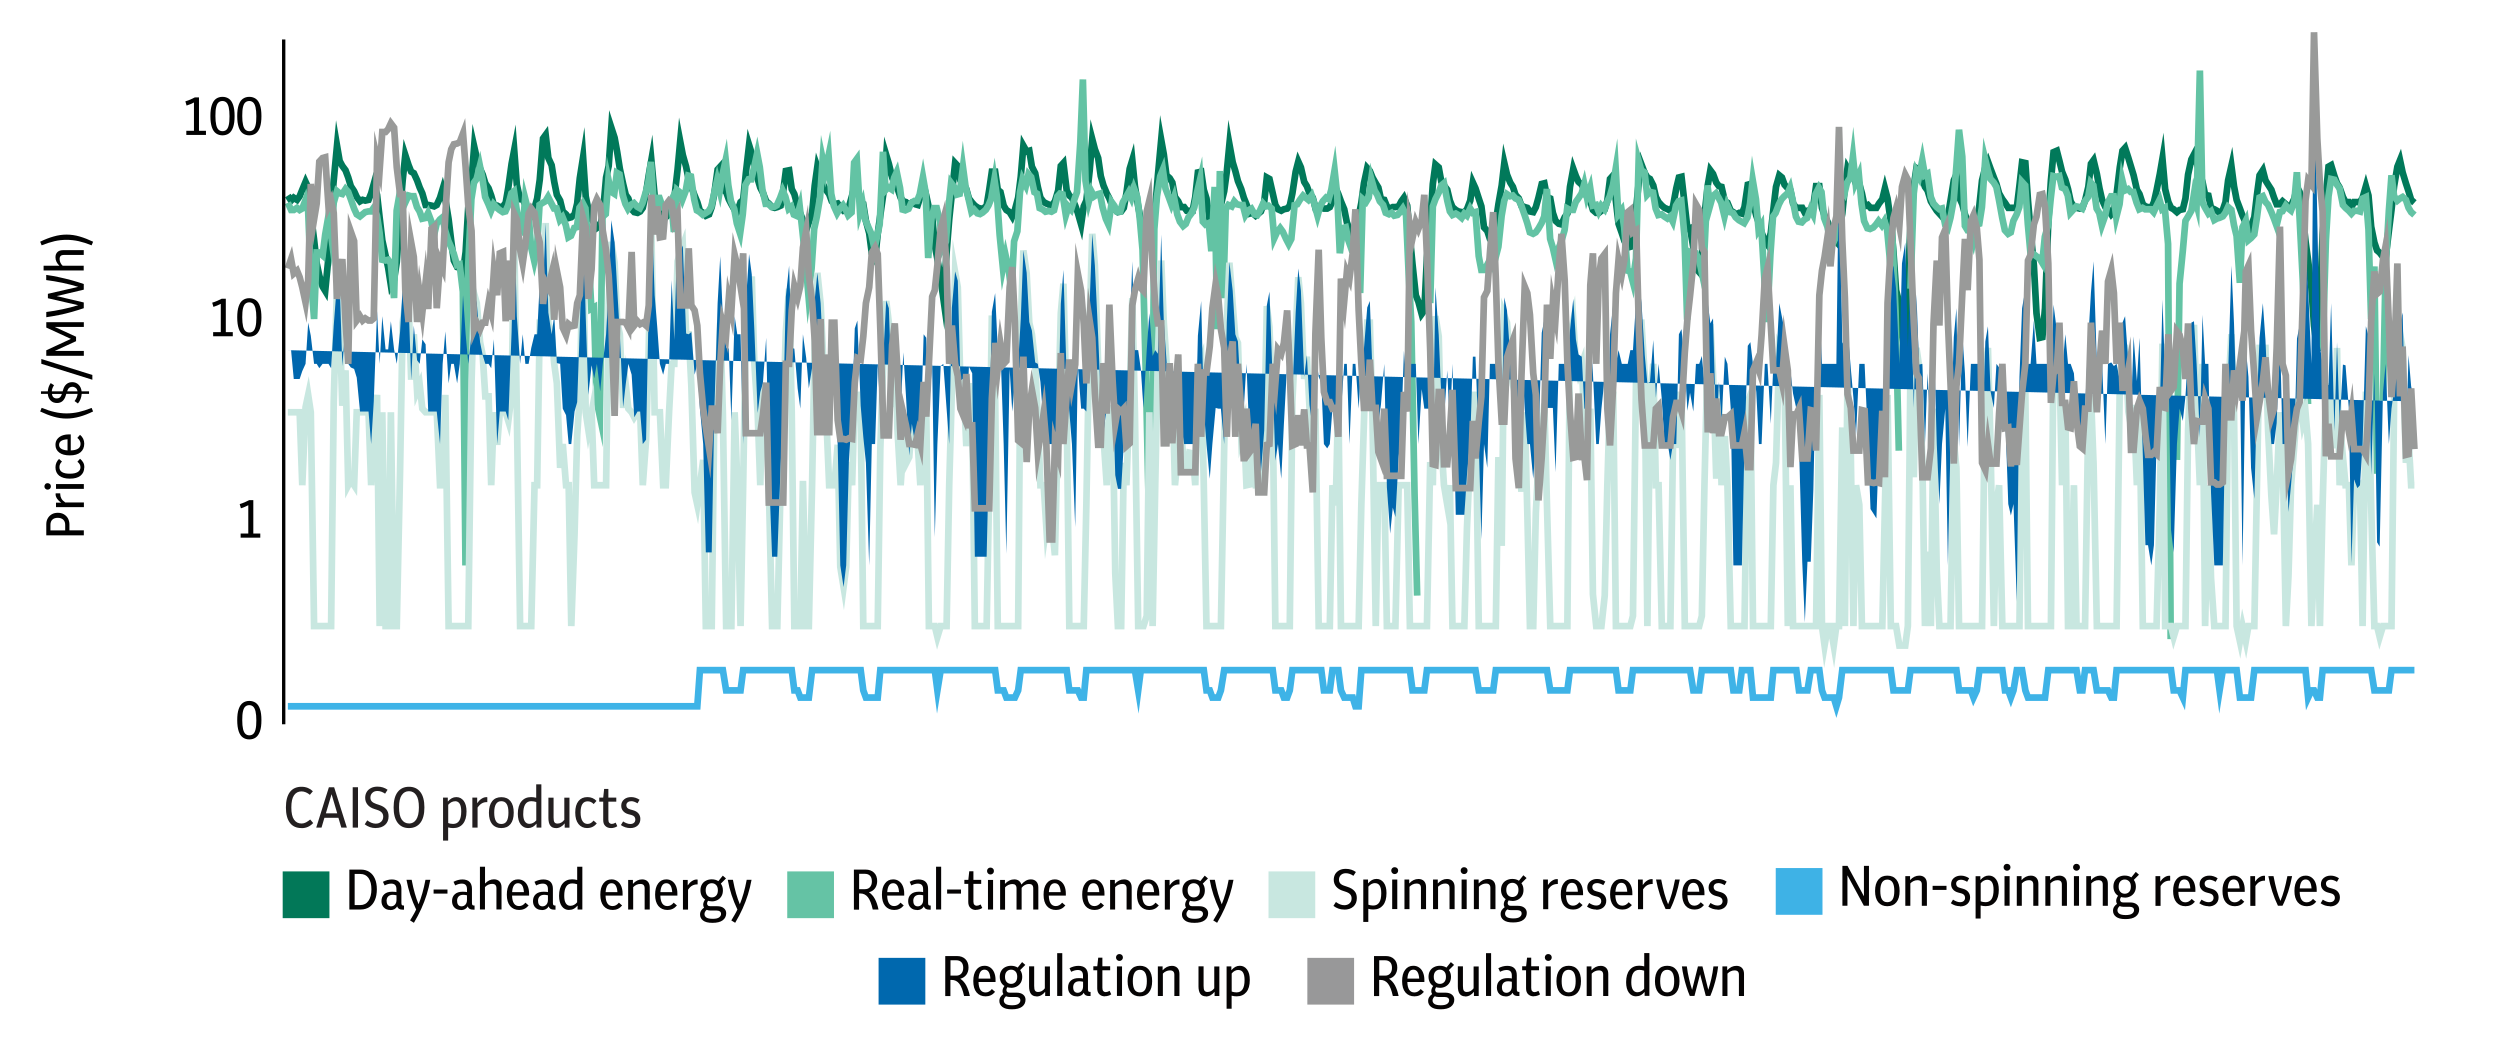 <?xml version="1.0" encoding="UTF-8"?>
<svg id="Layer_1" data-name="Layer 1" xmlns="http://www.w3.org/2000/svg" viewBox="0 0 372.76 156.69">
  <g>
    <path d="M44.96,123.47c-.76,0-1.34-.26-1.73-.78-.4-.52-.6-1.29-.6-2.29s.2-1.78.6-2.31c.4-.52.98-.78,1.73-.78.34,0,.66.06.95.18.29.12.53.28.74.49l-.45.53c-.18-.15-.38-.28-.59-.37-.22-.09-.43-.14-.64-.14-.49,0-.86.19-1.13.58s-.4.99-.4,1.82.13,1.42.4,1.81.64.58,1.14.58c.22,0,.44-.06.65-.17.21-.11.41-.26.62-.43l.45.53c-.25.26-.52.45-.79.57s-.59.19-.93.19Z" style="fill: #231f20;"/>
    <path d="M47.15,123.4l1.89-6.02h.78l1.9,6.02h-.83l-.43-1.46h-2.09l-.43,1.46h-.8ZM48.58,121.27h1.7l-.84-2.85-.85,2.85Z" style="fill: #231f20;"/>
    <path d="M52.59,123.4v-6.02h.79v6.02h-.79Z" style="fill: #231f20;"/>
    <path d="M56.03,123.47c-.61,0-1.16-.19-1.65-.56l.38-.59c.43.33.85.49,1.27.49.33,0,.59-.1.8-.29.2-.19.31-.44.31-.75,0-.25-.07-.45-.22-.62s-.38-.3-.71-.4l-.4-.13c-.42-.13-.76-.34-1-.63-.24-.29-.36-.64-.36-1.04,0-.33.08-.62.23-.87.15-.25.37-.44.64-.58s.6-.21.96-.21c.58,0,1.08.16,1.51.47l-.37.58c-.38-.26-.76-.4-1.14-.4-.32,0-.57.09-.76.28-.19.18-.29.42-.29.71,0,.23.07.42.21.57.14.15.36.27.65.37l.39.13c.49.15.86.37,1.1.65.24.28.36.63.36,1.06,0,.54-.17.96-.52,1.28-.34.31-.81.47-1.39.47Z" style="fill: #231f20;"/>
    <path d="M60.98,123.47c-.73,0-1.29-.26-1.69-.79s-.6-1.29-.6-2.29.2-1.77.6-2.29.96-.79,1.69-.79,1.3.26,1.7.79c.4.52.6,1.29.6,2.29s-.2,1.77-.6,2.29c-.4.52-.97.79-1.7.79ZM60.98,122.79c.46,0,.82-.2,1.08-.59s.4-1,.4-1.82-.13-1.43-.4-1.82c-.26-.39-.63-.59-1.08-.59s-.81.19-1.08.58c-.27.39-.4.99-.4,1.82s.13,1.44.4,1.83c.27.39.63.58,1.08.58Z" style="fill: #231f20;"/>
    <path d="M66.06,125.33v-6.4h.71v.59c.19-.22.39-.39.59-.5.2-.11.43-.17.68-.17.45,0,.82.19,1.1.56.28.38.42.9.42,1.58,0,.8-.18,1.41-.53,1.84-.35.43-.83.64-1.45.64-.26,0-.51-.03-.76-.1v1.97h-.77ZM67.85,119.47c-.19,0-.37.05-.55.14s-.33.23-.47.39v2.72c.13.05.26.08.39.1.13.02.24.03.34.03.81,0,1.21-.62,1.21-1.87,0-1.02-.31-1.52-.93-1.52Z" style="fill: #231f20;"/>
    <path d="M70.43,123.4v-4.47h.72v.83c.18-.27.39-.49.63-.65s.48-.25.71-.25h.09s.05,0,.08.02v.72s-.04,0-.06,0h-.04c-.26,0-.5.06-.72.19s-.43.33-.63.62v2.99h-.77Z" style="fill: #231f20;"/>
    <path d="M74.75,123.47c-.59,0-1.05-.2-1.37-.59-.32-.4-.48-.96-.48-1.7s.16-1.3.48-1.71c.32-.41.78-.61,1.37-.61s1.05.2,1.37.6.48.97.48,1.71-.16,1.3-.48,1.7c-.32.4-.78.6-1.37.6ZM74.75,122.86c.36,0,.63-.14.8-.42.17-.28.26-.71.26-1.28,0-1.14-.35-1.7-1.06-1.7s-1.06.57-1.06,1.7c0,.57.09,1,.26,1.28.17.28.44.42.8.42Z" style="fill: #231f20;"/>
    <path d="M78.73,123.47c-.45,0-.82-.19-1.1-.56-.28-.37-.42-.9-.42-1.57,0-.8.18-1.41.53-1.84.35-.43.83-.65,1.44-.65.25,0,.51.03.77.1v-2h.77v6.45h-.72v-.59c-.19.22-.38.39-.59.5s-.43.16-.69.16ZM78.01,121.32c0,.51.08.89.24,1.14.16.25.39.38.69.38.19,0,.37-.05.55-.14.18-.09.33-.22.47-.38v-2.74c-.13-.04-.26-.07-.39-.09-.13-.02-.24-.03-.35-.03-.8,0-1.2.62-1.2,1.87Z" style="fill: #231f20;"/>
    <path d="M82.88,123.47c-.74,0-1.11-.5-1.11-1.51v-3.02h.77v2.95c0,.34.04.58.13.71.09.13.24.2.45.2.4,0,.74-.19,1.02-.56v-3.3h.77v4.47h-.71v-.64c-.37.47-.81.71-1.32.71Z" style="fill: #231f20;"/>
    <path d="M87.57,123.47c-.56,0-1-.2-1.32-.61-.32-.4-.48-.97-.48-1.71s.16-1.3.48-1.7c.32-.4.76-.6,1.34-.6.54,0,.99.19,1.35.57l-.42.47c-.26-.28-.56-.41-.89-.41-.71,0-1.06.55-1.06,1.65,0,.56.09.99.27,1.28.18.29.43.44.77.44s.63-.17.89-.5l.48.42c-.19.24-.4.41-.63.52-.22.11-.48.17-.77.17Z" style="fill: #231f20;"/>
    <path d="M91.11,123.47c-.35,0-.63-.1-.85-.31s-.32-.5-.32-.89v-2.74h-.59v-.6h.59l.14-1.3h.63v1.3h1.18v.6h-1.18v2.67c0,.24.05.4.15.5.1.1.22.15.35.15.17,0,.36-.06.59-.19l.24.53c-.14.1-.29.17-.45.21-.16.05-.33.07-.49.07Z" style="fill: #231f20;"/>
    <path d="M93.97,123.47c-.25,0-.5-.04-.74-.12s-.46-.19-.65-.33l.33-.54c.18.12.37.22.55.28.18.07.35.1.52.1.24,0,.42-.06.55-.18.14-.12.2-.28.2-.49,0-.34-.19-.56-.58-.67l-.46-.12c-.33-.09-.59-.25-.78-.47s-.28-.49-.28-.8c0-.38.14-.69.42-.93.28-.24.63-.35,1.06-.35.22,0,.43.03.64.1.21.07.41.16.61.3l-.3.53c-.17-.1-.33-.18-.49-.24s-.3-.08-.45-.08c-.21,0-.38.05-.52.16s-.21.25-.21.44c0,.14.04.27.13.38.09.11.23.19.42.24l.46.13c.35.1.62.26.8.48s.28.5.28.82c0,.41-.14.74-.41.99-.28.25-.64.37-1.1.37Z" style="fill: #231f20;"/>
  </g>
  <g>
    <polyline points="42.92 29.16 43.4 29.91 43.8 29.48 44.29 29.8 44.68 29.26 45.07 28.29 45.56 27.11 45.95 27.97 46.34 31.85 46.83 35.73 47.22 39.28 47.61 41.11 48.1 42.73 48.49 43.37 48.98 38.31 49.37 31.31 49.76 26.89 50.25 21.72 50.64 23.99 51.04 24.74 51.52 25.39 51.92 26.46 52.31 27.76 52.8 28.51 53.19 29.37 53.68 30.02 54.07 29.8 54.46 29.91 54.95 29.8 55.34 28.83 55.73 27.43 56.22 29.05 56.61 32.5 57 35.83 57.49 38.1 57.88 39.93 58.28 42.51 58.76 41.65 59.16 39.07 59.65 31.63 60.04 26.89 60.43 23.12 60.92 24.63 61.31 25.6 61.7 25.82 62.19 26.89 62.58 27.97 62.97 28.83 63.46 30.56 63.85 30.56 64.34 30.66 64.73 30.77 65.12 30.56 65.61 29.48 66 28.19 66.4 29.7 66.89 32.71 67.28 35.94 67.67 38.85 68.16 39.82 68.55 39.93 69.04 40.57 69.43 37.56 69.82 30.88 70.31 26.89 70.7 21.83 71.09 23.56 71.58 25.17 71.97 26.03 72.36 27.33 72.85 28.08 73.24 29.16 73.64 30.56 74.13 30.66 74.52 30.88 75.01 30.77 75.4 30.23 75.79 27.97 76.28 24.42 76.67 22.37 77.06 27.54 77.55 29.7 77.94 29.7 78.33 30.56 78.82 31.74 79.21 32.06 79.7 30.99 80.09 29.59 80.48 26.79 80.97 20.65 81.36 20.11 81.76 23.56 82.25 24.63 82.64 27.11 83.03 29.05 83.52 29.91 83.91 31.53 84.4 31.96 84.79 32.5 85.18 32.39 85.67 31.96 86.06 30.34 86.45 26.57 86.94 23.45 87.33 29.26 87.72 31.2 88.21 32.71 88.6 33.25 89 34 89.49 33.68 89.88 31.96 90.37 26.46 90.76 24.74 91.15 19.03 91.64 20.54 92.03 22.69 92.42 25.17 92.91 27.43 93.3 29.05 93.69 29.59 94.18 31.2 94.57 31.63 95.06 31.74 95.45 31.53 95.84 30.99 96.33 28.73 96.73 26.14 97.12 23.88 97.61 29.16 98 30.02 98.39 30.66 98.88 31.53 99.27 32.39 99.76 31.96 100.15 30.77 100.54 29.59 101.03 25.28 101.42 21.08 101.81 23.12 102.3 24.85 102.69 26.79 103.08 27.86 103.57 29.16 103.97 30.13 104.36 31.42 104.85 31.74 105.24 32.17 105.73 31.96 106.12 30.88 106.51 28.83 107 25.28 107.39 24.85 107.78 28.29 108.27 28.62 108.66 29.7 109.05 30.45 109.54 31.31 109.93 31.53 110.42 30.13 110.81 29.8 111.21 25.82 111.69 21.62 112.09 22.91 112.48 24.96 112.97 26.68 113.36 27.97 113.75 28.73 114.24 30.02 114.63 30.34 115.12 30.88 115.51 30.99 115.9 30.88 116.39 30.66 116.78 28.51 117.17 25.49 117.66 25.39 118.05 28.19 118.44 28.94 118.93 30.77 119.33 31.85 119.72 32.82 120.21 34.33 120.6 33.14 121.09 31.74 121.48 27.65 121.87 24.85 122.36 26.25 122.75 27.54 123.14 28.29 123.63 28.94 124.02 30.02 124.41 30.45 124.9 30.34 125.29 30.88 125.78 31.42 126.17 31.31 126.57 30.88 127.05 29.16 127.45 27.54 127.84 27.97 128.33 30.34 128.72 30.45 129.11 32.93 129.6 34.76 129.99 37.77 130.48 38.63 130.87 34.87 131.26 32.06 131.75 28.62 132.14 23.12 132.53 24.42 133.02 26.46 133.41 27.43 133.81 28.08 134.29 29.48 134.69 30.02 135.08 30.13 135.57 30.56 135.96 30.23 136.45 30.45 136.84 30.56 137.23 29.37 137.72 27.65 138.11 29.16 138.5 30.99 138.99 32.28 139.38 36.59 139.77 38.63 140.26 41.65 140.65 44.45 141.14 37.67 141.53 32.71 141.93 28.83 142.41 24.31 142.81 24.74 143.2 26.89 143.69 27.43 144.08 28.19 144.47 29.59 144.96 30.23 145.35 30.66 145.84 30.99 146.23 31.1 146.62 31.1 147.11 30.66 147.5 28.29 147.89 25.6 148.38 25.6 148.77 28.29 149.17 28.62 149.65 30.66 150.05 31.31 150.54 31.63 150.93 32.28 151.32 31.31 151.81 29.48 152.2 26.36 152.59 21.72 153.08 22.59 153.47 22.48 153.86 24.85 154.35 25.82 154.74 27.86 155.13 29.48 155.62 30.13 156.01 30.34 156.5 30.56 156.89 30.56 157.29 30.02 157.78 28.4 158.17 24.74 158.56 24.31 159.05 28.4 159.44 29.16 159.83 29.48 160.32 30.66 160.71 31.74 161.2 33.46 161.59 30.77 161.98 29.91 162.47 25.49 162.86 20.76 163.25 22.26 163.74 23.56 164.13 26.25 164.53 27.65 165.02 28.83 165.41 29.59 165.9 30.88 166.29 31.31 166.68 31.63 167.17 31.53 167.56 30.99 167.95 28.83 168.44 25.17 168.83 23.88 169.22 27.76 169.71 30.77 170.1 32.82 170.49 33.57 170.98 34.97 171.37 34.97 171.86 34.11 172.25 31.1 172.65 26.14 173.14 20.86 173.53 23.02 173.92 26.14 174.41 26.57 174.8 27.22 175.19 29.37 175.68 30.02 176.07 30.88 176.56 30.88 176.95 31.42 177.34 31.42 177.83 31.42 178.22 29.37 178.61 25.71 179.1 25.6 179.49 28.29 179.89 29.59 180.38 32.93 180.77 31.63 181.26 32.82 181.65 32.28 182.04 30.56 182.53 28.51 182.92 25.6 183.31 21.51 183.8 24.2 184.19 25.49 184.58 27 185.07 28.19 185.46 29.48 185.85 30.45 186.34 31.85 186.73 31.74 187.22 32.17 187.62 31.85 188.01 31.53 188.5 30.13 188.89 26.46 189.28 26.68 189.77 28.83 190.16 30.56 190.55 31.2 191.04 31.42 191.43 31.2 191.92 31.1 192.31 30.66 192.7 28.83 193.19 25.6 193.58 24.09 193.97 24.96 194.46 27.11 194.86 27.76 195.25 28.83 195.74 29.48 196.13 30.99 196.62 30.77 197.01 30.99 197.4 31.1 197.89 31.1 198.28 30.88 198.67 30.02 199.16 28.08 199.55 28.94 199.94 30.02 200.43 31.2 200.82 33.14 201.21 34.22 201.7 35.19 202.1 35.51 202.58 32.28 202.98 30.23 203.37 27.33 203.86 25.06 204.25 25.49 204.64 26.46 205.13 27.33 205.52 27.97 205.91 29.7 206.4 29.8 206.79 30.77 207.28 31.1 207.67 30.88 208.06 30.88 208.55 30.77 208.94 30.02 209.33 29.48 209.82 30.66 210.22 35.3 210.61 39.39 211.1 44.02 211.49 44.99 211.98 46.82 212.37 46.28 212.76 38.42 213.25 33.25 213.64 27.43 214.03 24.53 214.52 24.96 214.91 27.11 215.3 27.65 215.79 28.29 216.18 29.91 216.57 30.88 217.06 31.31 217.46 31.53 217.94 31.63 218.34 31.63 218.73 31.2 219.22 29.91 219.61 27.22 220 28.08 220.49 29.59 220.88 30.77 221.27 33.9 221.76 34.43 222.15 35.62 222.64 36.27 223.03 33.14 223.42 30.45 223.91 27.65 224.3 24.31 224.7 26.03 225.18 27.22 225.58 27.86 225.97 29.05 226.46 29.59 226.85 30.66 227.34 30.88 227.73 30.99 228.12 31.53 228.61 31.63 229 30.88 229.39 29.48 229.88 27.43 230.27 27.33 230.66 29.37 231.15 29.59 231.54 31.74 231.94 32.93 232.42 33.36 232.82 33.46 233.3 32.39 233.7 31.85 234.09 27.86 234.58 25.17 234.97 26.25 235.36 27.11 235.85 27.54 236.24 28.4 236.63 29.37 237.12 30.02 237.51 31.31 238 31.74 238.39 31.74 238.78 31.42 239.27 31.2 239.66 29.91 240.06 26.68 240.54 26.14 240.94 30.02 241.33 33.36 241.82 34.76 242.21 35.94 242.7 36.91 243.09 36.8 243.48 34.76 243.97 30.99 244.36 27 244.75 24.53 245.24 25.82 245.63 26.46 246.02 26.68 246.51 27.65 246.9 29.37 247.3 30.13 247.78 30.66 248.18 30.99 248.67 31.2 249.06 31.42 249.45 30.77 249.94 28.08 250.33 26.46 250.72 26.36 251.21 30.66 251.6 34.11 251.99 34 252.48 36.91 252.87 40.03 253.36 40.57 253.75 37.99 254.14 32.17 254.63 27.65 255.02 25.39 255.42 25.93 255.9 27.22 256.3 27.76 256.69 27.86 257.18 30.02 257.57 30.23 258.06 31.42 258.45 31.63 258.84 31.96 259.33 31.74 259.72 31.85 260.11 30.88 260.6 27.54 260.99 27.43 261.38 30.23 261.87 32.17 262.26 33.25 262.66 34.65 263.14 35.94 263.54 36.48 264.03 34.76 264.42 31.2 264.81 27.86 265.3 26.14 265.69 26.46 266.08 27.54 266.57 28.08 266.96 28.4 267.35 30.34 267.84 30.99 268.23 30.99 268.72 30.99 269.11 31.74 269.5 31.42 269.99 31.31 270.38 30.66 270.78 27.76 271.27 27.76 271.66 30.99 272.05 32.17 272.54 33.14 272.93 34.33 273.42 35.62 273.81 36.05 274.2 34.54 274.69 31.85 275.08 27.97 275.47 25.06 275.96 25.93 276.35 26.25 276.74 27.43 277.23 27.43 277.62 28.83 278.02 30.77 278.51 30.56 278.9 30.99 279.39 30.99 279.78 30.99 280.17 30.34 280.66 29.7 281.05 28.08 281.44 29.59 281.93 33.14 282.32 37.56 282.71 43.27 283.2 45.2 283.59 49.94 284.08 52.74 284.47 42.51 284.86 33.57 285.35 27.76 285.75 25.06 286.14 25.28 286.63 26.79 287.02 27.86 287.41 28.4 287.9 30.02 288.29 30.66 288.78 31.42 289.17 31.85 289.56 32.28 290.05 32.82 290.44 32.28 290.83 29.91 291.32 26.89 291.71 26.03 292.1 29.37 292.59 30.45 292.98 31.96 293.38 33.03 293.87 34.22 294.26 35.51 294.75 33.46 295.14 30.56 295.53 26.89 296.02 24.96 296.41 24.09 296.8 25.17 297.29 26.46 297.68 27.43 298.07 28.83 298.56 29.7 298.95 30.23 299.44 30.99 299.83 30.99 300.22 30.99 300.71 30.99 301.11 27.65 301.5 24.2 301.99 24.31 302.38 29.91 302.77 34.43 303.26 39.6 303.65 46.71 304.14 50.37 304.53 50.27 304.92 45.96 305.41 33.03 305.8 26.89 306.19 22.69 306.68 22.48 307.07 23.99 307.46 25.6 307.95 26.79 308.35 28.19 308.74 30.02 309.23 30.88 309.62 30.99 310.11 31.1 310.5 30.99 310.89 29.91 311.38 27.86 311.77 24.42 312.16 23.88 312.65 25.93 313.04 28.08 313.43 29.8 313.92 30.88 314.31 31.2 314.8 31.96 315.19 31.53 315.59 28.94 316.07 24.96 316.47 22.48 316.86 22.05 317.35 23.56 317.74 24.85 318.13 26.14 318.62 28.29 319.01 28.94 319.5 30.45 319.89 30.77 320.28 30.88 320.77 30.99 321.16 30.13 321.55 28.4 322.04 25.93 322.43 23.66 322.83 28.19 323.31 30.13 323.71 30.99 324.1 31.2 324.59 31.63 324.98 31.31 325.47 31.2 325.86 29.59 326.25 26.03 326.74 23.77 327.13 23.02 327.52 24.2 328.01 25.93 328.4 27.11 328.79 29.05 329.28 29.16 329.67 30.99 330.16 31.2 330.55 31.42 330.95 31.74 331.43 31.31 331.83 30.13 332.22 26.89 332.71 24.74 333.1 27.76 333.49 29.8 333.98 31.1 334.37 32.17 334.86 33.25 335.25 34.65 335.64 33.68 336.13 32.39 336.52 29.05 336.91 26.14 337.4 25.39 337.79 26.89 338.19 27.54 338.67 28.29 339.07 29.48 339.46 30.45 339.95 30.45 340.34 30.02 340.83 30.45 341.22 30.88 341.61 30.66 342.1 29.59 342.49 27.86 342.88 28.62 343.37 32.17 343.76 35.94 344.15 38.85 344.64 42.94 345.03 48.54 345.52 52.31 345.91 45.53 346.31 34.97 346.79 29.26 347.19 24.85 347.58 24.63 348.07 26.25 348.46 27.33 348.85 27.97 349.34 29.37 349.73 30.13 350.22 30.13 350.61 30.88 351 30.13 351.49 30.13 351.88 30.13 352.27 29.48 352.76 27.76 353.15 29.16 353.55 33.79 354.03 36.16 354.43 37.34 354.82 37.67 355.31 38.31 355.7 38.53 356.19 34.43 356.58 31.31 356.97 27.76 357.46 24.85 357.85 23.88 358.24 25.71 358.73 27.33 359.12 28.51 359.51 29.8 360 30.23" style="fill: none; stroke: #01795a; stroke-miterlimit: 10;"/>
    <path d="M42.92,30.23l.49,1.08h.39l.49-.32.39.32.39-.22.49-1.29.39,1.72.39,9.69.49,6.35.39-9.91h.39l.49.43.39-3.12.49-2.8.39,2.91.39-4.85.49-1.72.39.32.39.11.49-.75.39.43.39,1.08.49,1.4.39.86.49.32.39-.32.39-.32.49-.11h.39l.39-.54.49,1.18.39,2.58.39,3.99.49.11.39-.11.39.54.49,5.17.39-13.03.49-2.8.39.97.39.65.49-1.08.39.11h.39l.49,1.62.39.65.39,1.08.49-.11.39-.75.49,1.29.39,2.05.39-1.72.49-.65.39-.32.39,1.94.49,1.62.39.86.39.97.49,1.72.39-.11.49,4.09.39,40.82.39-44.38.49-10.23.39-2.48.39-.54.49-1.94.39,1.94.39,2.69.49,1.08.39.97.39-.97.49.54.39.32.49.32.39-.11.39-.86.49-1.83.39-.32.39,2.69.49,2.8.39.43.39-4.85.49,1.94.39,5.28.49,2.15.39-1.83.39-6.57.49-.32.39-.22.39-.65.49.97.39.75h.39l.49,1.72.39-.43.49,1.18.39,1.83.39-.22.49-1.18.39-.11.39-2.91.49-.65.39.75.39,5.17.49,9.8.39-.22.39,13.89.49,2.37.39-29.73.49-.43.39-5.17.39,1.83.49.32.39-3.12.39.22.49,3.12.39,1.29.39.75.49-.65.39-.22.49.54.39.22.39-.75.49-1.62.39-1.51.39-3.02.49,7.43.39-2.05h.39l.49,1.4h.39l.49-.32.39-.75.39,4.74.49-6.25.39.32.39,1.08.49-1.29.39-2.26.39.11.49,3.45.39,1.62.39.22.49.43.39-.22.49-.32.39-.65.39-1.83.49-2.15.39,1.62.39-2.37.49-2.26.39,3.77.39,2.37.49,1.18.39,2.15.49,1.51.39-2.8.39-4.42.49-.86h.39l.39-1.62.49-2.26.39,2.05.39,3.34.49,2.15h.39l.49.43h.39l.39-.22.49-1.08.39-1.08.39.86.49,1.83.39-.32.39,1.18.49.22.39-1.4.39,3.55.49,4.74.39,4.63.49-3.66.39-5.92.39-1.83.49-2.91.39-5.71.39,1.83.49-2.37.39,5.71.39,1.83.49,1.08.39-.65.49-.54.39.65.39.86.49-.43.39-7.43.39-.54.49,7.97.39-1.29.39,2.37.49,1.18.39.86.49,2.26.39-1.83.39-1.83.49-10.77.39,5.71.39-.43.49.32.39-1.72.39-.86.49,2.37.39,3.23.39.11.49-.22.39-.86.49-.32h.39l.39-.97.49-2.58.39,2.26.39,9.8.49-5.92.39-1.51h.39l.49,2.05.39,3.88.49-.97.39-5.06.39-3.66.49.65.39,1.08.39-.11.49-3.99.39,2.91.39,1.62.49,2.15.39-.32.49.54.39.11.39-.22.49-.43.39-.65.39-.97.49-2.91.39,2.69.39,5.6.49,4.95.39-1.94.49,2.26.39,3.34.39-7.65.49-1.51.39-5.82.39-1.94.49.97.39-1.72.39.43.49,2.26.39.22.39,2.15.49.22.39.32.49-.11.39.11.39-.22.49-2.05.39-.43.39.11.49,3.12.39-1.29.39.43.49-1.51.39-1.08.49-7.32.39-9.48.39,15.08.49,3.12.39-1.51.39.75.49-.32.39-.11.39,2.05.49,1.72.39.86.49-3.34.39.54.39.86h.49l.39-1.4.39-.65.49-.86.39.86.39-1.4.49,1.29.39,3.45.39,4.42.49,18.53.39,17.88.49-1.72.39-37.81.39-4.85.49-3.02.39-.97.39,2.8.49,1.29.39,1.08.39-1.08.49,2.58.39,1.08.49.65.39-.32.39-.97.49-.65.39-.86.39-2.15.49-2.05.39,6.35.39.43.49-.22.39,4.2.49-9.59.39,21.22.39-23.59.49,18.96.39-13.25.39-.65.49.22.39-.75.39.43.49.11h.39l.39,1.51.49-.75.39-.22.49.86.39.11.39-.65.49-1.08.39.43.39-.11.49.43.39,4.42.39-.86.49-.65.39.54.49,1.08.39.75.39-.75.49-5.06.39-.11.39-.65.49-.65.39.32.39.32.49-.65.39,1.18.49,1.83.39-1.4.39-.75.49-.54.39.22.39-1.4.49-2.91.39,3.66.39,8.72.49-3.77.39-.11.39,1.94.49,1.4h.39l.49,1.62.39,4.85.39-14,.49.43.39-.65.39-2.8.49,1.72.39.65.39.97.49.54.39,1.18.49.22.39-.22.39.43.49-.11.39-.43.39-.54.49.97.39,8.72.39,7.22.49,25.63.39,15.19M213.25,45.2l.39-14.43.39-1.08.49-.97.39-1.08.39-.32.49,2.58.39,1.62.39.54.49-.22.39.22.49.43.39-.65.39.32.49-1.08.39.65.39-.11.49,6.57.39,2.05h.39l.49-.75.39-.75.49.97.39-1.4.39-1.51.49-4.63.39-2.26.39-.97.49.32.39-.11.39.43.49.22.39.86.49,1.4.39,1.18.39,1.4.49.22.39-.22.39-.54.49-.86.39-.97.39-4.09.49,7.43.39,1.29.39,1.72.49-1.62.39-.97.49-1.72.39-3.23.39.22h.49l.39-1.18.39-.54.49-.75.39-1.4.39,1.94.49-1.4.39,2.69.49-.11.39.97.39-.86.49.54.39-1.08.39-.86.49-1.72.39-2.37.39,6.79.49-.65.39,2.58.49,6.46.39.11.39,1.51.49-3.45.39-14.54.39,1.4.49.32.39,3.34.39-.43.49.11.39,2.37.39.97.49-.11.39.32.49.32.39-.32.39.75.49-2.37.39-.65.39-.11.49,5.39.39,12.39.39-10.12.49.22h.39l.49.86.39,1.83.39-2.26.49-10.56.39,3.02.39-1.4.49-.43.39.65.39.75.49,2.05.39-1.72.49,1.08.39.11.39.65.49.43.39.22.39.22.49-.86.39-2.05.39-3.55.49,2.91.39,4.52.39-.65.49,8.29.39,6.14.49-10.02.39-5.71.39-.54.49-1.29.39-.75.39-.43.49-.43.39-.86.39,1.83.49,2.48.39.75.49.11.39-.43.39-.22.49-1.29.39.75.39-3.02.49-.97.39.65.39,3.88.49,1.29.39,1.94.49.43.39-.86.39-3.34.49-3.66.39.54.39-1.62.49-.75.39-3.12.39,3.88.49-1.18.39,4.31.39,2.58.49,1.08.39.11.49-.22.39-.43.39-.54.49.65.39-.65.39,1.18.49,5.28.39-2.26.39,9.37.49,20.68M284.86,43.05l.49-14.22.39-3.23.39.75.49-2.48.39,2.26.39-.22.49,3.45.39.97.49.54.39.32.39-.11.49,2.48.39.43.39-1.51.49-2.69.39-4.95.39-5.49.49,3.99.39,10.34.39.65h.49l.39,1.51.49-2.37.39-.11.39-2.48.49-7.11.39,1.62.39,1.29.49.54.39.65.39,1.94.49,2.69.39,1.83.49.54.39-.22.39-1.72.49-.97.39-1.08.39-3.77.49.54.39,5.71.39,4.31.49.22.39.32.49.32.39.65.39-3.88.49-1.72.39-3.99.39-3.34.49.11.39-.11.39,1.72.49.22.39.97.39,2.58.49-.54.39-.43.49.11.39.22.39-1.08.49-.65.39-2.15.39.43.49,3.45.39.65.39,1.83.49-1.4.39-1.94.49-.97h.39l.39,3.12.49-1.94.39-3.66.39,1.62.49-.22.39.43h.39l.49,1.62.39.97.49-.22.39.22h.88l.39.43.39-.86.49-.97.39,1.4.39-.22.49,5.39.39,58.92M324.59,68.58l.39-26.28.49-4.95.39-4.42.39-.65.49-.86.39-2.48.39,1.51.49-19.93.39,19.71.39.75.49.86.39-.32.49,1.29.39-.22.39-.11.49-.22.39-.54.39-.86.49.43.39,2.26.39,1.62.49,7,.39-8.29.49-.97.39,2.91.39-.32.49-.54.39-2.48.39-3.02.49-.22.39.86.39.43.49,1.08.39.97.39,1.08.49-2.05.39-.11.49-.86.39.43.39.32.49-1.29.39-4.42.39,6.57.49,9.59.39,8.29.39,10.12M346.31,52.21l.49-16.37.39-6.57.39-2.58.49.11.39.75.39.54.49,2.48.39.43.49.43.39.43.39-.43h.49l.39.11.39-1.94.49-.22.39,4.85.39,13.36.49-7.86.39,30.91M355.31,59.75l.39-19.82.49-8.51.39-5.28.39,3.12.49.65.39-.32.39-.22.49.43.39,1.18.39.65.49.43" style="fill: none; stroke: #63c3a4; stroke-miterlimit: 10;"/>
    <polyline points="42.92 61.47 43.4 61.47 43.8 61.47 44.29 61.47 44.68 61.47 45.07 72.35 45.56 60.71 45.95 58.88 46.34 61.47 46.83 93.35 47.22 93.35 47.61 93.35 48.1 93.35 48.49 93.35 48.98 93.35 49.37 93.35 49.76 59.85 50.25 42.4 50.64 47.79 51.04 60.5 51.52 55.22 51.92 72.35 52.31 71.59 52.8 72.35 53.19 61.47 53.68 61.47 54.07 61.47 54.46 61.47 54.95 61.47 55.34 72.35 55.73 63.08 56.22 58.88 56.61 93.35 57 61.47 57.49 93.35 57.88 93.35 58.28 61.47 58.76 93.35 59.16 93.35 59.65 70.3 60.04 48.11 60.43 45.2 60.92 45.1 61.31 56.62 61.7 49.84 62.19 58.35 62.58 57.38 62.97 60.93 63.46 61.47 63.85 61.47 64.34 61.47 64.73 61.47 65.12 61.47 65.61 72.35 66 72.35 66.4 58.88 66.89 93.35 67.28 93.35 67.67 93.35 68.16 93.35 68.55 93.35 69.04 93.35 69.43 93.35 69.82 93.35 70.31 56.84 70.7 43.8 71.09 45.2 71.58 51.02 71.97 52.96 72.36 59.1 72.85 59.1 73.24 72.35 73.64 61.47 74.13 66.32 74.52 61.47 75.01 61.47 75.4 61.47 75.79 62.76 76.28 58.88 76.67 34.65 77.06 61.47 77.55 93.35 77.94 93.35 78.33 93.35 78.82 93.35 79.21 93.35 79.7 72.35 80.09 72.35 80.48 48.11 80.97 48.11 81.36 33.25 81.76 48.11 82.25 49.84 82.64 54.25 83.03 57.16 83.52 69.76 83.91 66.21 84.4 72.35 84.79 72.35 85.18 93.35 85.67 79.56 86.06 64.92 86.45 58.88 86.94 36.16 87.33 61.47 87.72 64.05 88.21 61.47 88.6 72.35 89 72.35 89.49 72.35 89.88 72.35 90.37 72.35 90.76 45.2 91.15 36.05 91.64 39.17 92.03 48.11 92.42 49.84 92.91 60.82 93.3 57.38 93.69 60.93 94.18 61.47 94.57 62.22 95.06 61.47 95.45 61.47 95.84 72.35 96.33 65.67 96.73 51.88 97.12 34.33 97.61 61.47 98 61.47 98.39 61.47 98.88 72.35 99.27 72.35 99.76 61.47 100.15 54.25 100.54 54.25 101.03 38.96 101.42 37.67 101.81 36.59 102.3 49.84 102.69 49.84 103.08 57.48 103.57 73.42 103.97 75.26 104.36 72.35 104.85 68.58 105.24 93.35 105.73 93.35 106.12 93.35 106.51 61.47 107 58.88 107.39 48.11 107.78 61.47 108.27 93.35 108.66 93.35 109.05 93.35 109.54 61.47 109.93 71.7 110.42 93.35 110.81 72.35 111.21 48.11 111.69 45.31 112.09 41.22 112.48 54.25 112.97 61.58 113.36 72.35 113.75 57.16 114.24 60.93 114.63 72.35 115.12 93.35 115.51 93.35 115.9 93.35 116.39 72.35 116.78 61.47 117.17 49.41 117.66 43.05 118.05 61.47 118.44 93.35 118.93 93.35 119.33 93.35 119.72 71.7 120.21 93.35 120.6 93.35 121.09 72.02 121.48 50.16 121.87 40.68 122.36 45.31 122.75 53.5 123.14 60.71 123.63 72.35 124.02 72.35 124.41 72.35 124.9 66.32 125.29 84.52 125.78 87.53 126.17 84.52 126.57 68.9 127.05 72.35 127.45 58.88 127.84 58.88 128.33 61.47 128.72 93.35 129.11 93.35 129.6 93.35 129.99 93.35 130.48 93.35 130.87 93.35 131.26 66.85 131.75 52.42 132.14 44.88 132.53 48.11 133.02 60.71 133.41 49.84 133.81 63.95 134.29 72.35 134.69 66.42 135.08 69.12 135.57 68.15 135.96 63.3 136.45 66.32 136.84 66.32 137.23 72.35 137.72 60.71 138.11 61.04 138.5 93.35 138.99 93.35 139.38 93.35 139.77 94.97 140.26 93.35 140.65 93.35 141.14 93.35 141.53 72.35 141.93 58.24 142.41 40.57 142.81 42.84 143.2 57.05 143.69 57.91 144.08 66.53 144.47 57.16 144.96 60.93 145.35 93.35 145.84 93.35 146.23 93.35 146.62 93.35 147.11 93.35 147.5 72.35 147.89 47.04 148.38 58.88 148.77 93.35 149.17 93.35 149.65 93.35 150.05 93.35 150.54 93.35 150.93 93.35 151.32 93.35 151.81 93.35 152.2 48.11 152.59 37.34 153.08 40.79 153.47 48.11 153.86 49.84 154.35 54.25 154.74 62.33 155.13 72.35 155.62 72.35 156.01 78.59 156.5 75.26 156.89 78.7 157.29 82.79 157.78 61.47 158.17 46.71 158.56 42.3 159.05 61.47 159.44 93.35 159.83 93.35 160.32 93.35 160.71 93.35 161.2 93.35 161.59 93.35 161.98 75.26 162.47 48.11 162.86 34.86 163.25 39.6 163.74 54.25 164.13 60.71 164.53 65.13 165.02 72.35 165.41 60.93 165.9 61.47 166.29 85.49 166.68 93.35 167.17 93.35 167.56 69.01 167.95 72.35 168.44 58.88 168.83 44.45 169.22 61.47 169.71 93.35 170.1 93.35 170.49 93.35 170.98 91.84 171.37 61.47 171.86 93.35 172.25 72.35 172.65 52.96 173.14 38.85 173.53 48.11 173.92 53.82 174.41 61.04 174.8 57.27 175.19 72.35 175.68 67.28 176.07 63.3 176.56 70.3 176.95 70.3 177.34 67.5 177.83 67.61 178.22 72.35 178.61 55.01 179.1 53.71 179.49 72.35 179.89 93.35 180.38 93.35 180.77 93.35 181.26 93.35 181.65 93.35 182.04 93.35 182.53 66.85 182.92 48.11 183.31 39.17 183.8 45.42 184.19 50.27 184.58 51.13 185.07 64.92 185.46 63.41 185.85 72.35 186.34 72.24 186.73 68.58 187.22 72.35 187.62 72.35 188.01 72.35 188.5 64.27 188.89 45.64 189.28 48.76 189.77 61.47 190.16 93.35 190.55 93.35 191.04 93.35 191.43 93.35 191.92 93.35 192.31 93.35 192.7 59.85 193.19 49.62 193.58 41.33 193.97 45.2 194.46 56.51 194.86 53.18 195.25 60.71 195.74 72.35 196.13 60.93 196.62 93.35 197.01 93.35 197.4 93.35 197.89 93.35 198.28 93.35 198.67 72.35 199.16 75.36 199.55 58.88 199.94 93.35 200.43 93.35 200.82 93.35 201.21 93.35 201.7 93.35 202.1 93.35 202.58 93.35 202.98 75.26 203.37 62.87 203.86 48.11 204.25 48.11 204.64 62.33 205.13 93.35 205.52 72.35 205.91 72.35 206.4 72.35 206.79 93.35 207.28 93.35 207.67 93.35 208.06 93.35 208.55 72.35 208.94 72.35 209.33 72.35 209.82 72.35 210.22 93.35 210.61 93.35 211.1 93.35 211.49 93.35 211.98 93.35 212.37 93.35 212.76 93.35 213.25 68.9 213.64 72.35 214.03 47.14 214.52 50.16 214.91 65.99 215.3 72.35 215.79 75.26 216.18 72.35 216.57 93.35 217.06 93.35 217.46 93.35 217.94 93.35 218.34 93.35 218.73 78.7 219.22 67.5 219.61 58.88 220 58.88 220.49 93.35 220.88 93.35 221.27 93.35 221.76 93.35 222.15 93.35 222.64 93.35 223.03 93.35 223.42 68.15 223.91 81.39 224.3 47.04 224.7 48.11 225.18 54.25 225.58 57.38 225.97 58.88 226.46 67.28 226.85 73.32 227.34 61.47 227.73 76.44 228.12 93.35 228.61 93.35 229 76.44 229.39 68.9 229.88 65.78 230.27 60.18 230.66 75.26 231.15 93.35 231.54 93.35 231.94 93.35 232.42 93.35 232.82 93.35 233.3 93.35 233.7 93.35 234.09 50.16 234.58 47.79 234.97 54.14 235.36 55.65 235.85 54.25 236.24 62.87 236.63 65.13 237.12 60.93 237.51 88.61 238 93.35 238.39 93.35 238.78 93.35 239.27 88.83 239.66 72.35 240.06 58.88 240.54 58.88 240.94 93.35 241.33 93.35 241.82 93.35 242.21 93.35 242.7 93.35 243.09 93.35 243.48 91.84 243.97 54.25 244.36 48.11 244.75 48.11 245.24 55.98 245.63 93.35 246.02 59.75 246.51 54.25 246.9 72.35 247.3 72.35 247.78 93.35 248.18 93.35 248.67 93.35 249.06 93.35 249.45 66.32 249.94 66.32 250.33 58.88 250.72 58.88 251.21 93.35 251.6 93.35 251.99 93.35 252.48 93.35 252.87 93.35 253.36 93.35 253.75 91.84 254.14 72.35 254.63 51.99 255.02 48.33 255.42 55.65 255.9 71.38 256.3 58.13 256.69 72.35 257.18 65.02 257.57 72.35 258.06 93.35 258.45 93.35 258.84 93.35 259.33 93.35 259.72 93.35 260.11 93.35 260.6 59.96 260.99 58.88 261.38 93.35 261.87 93.35 262.26 93.35 262.66 93.35 263.14 93.35 263.54 93.35 264.03 93.35 264.42 72.35 264.81 69.01 265.3 51.88 265.69 52.74 266.08 55.98 266.57 93.35 266.96 72.35 267.35 93.35 267.84 93.35 268.23 93.35 268.72 93.35 269.11 93.35 269.5 93.35 269.99 93.35 270.38 93.35 270.78 93.35 271.27 58.88 271.66 93.35 272.05 96.26 272.54 93.35 272.93 93.35 273.42 96.26 273.81 93.35 274.2 93.35 274.69 63.73 275.08 93.35 275.47 56.08 275.96 67.5 276.35 93.35 276.74 72.35 277.23 75.26 277.62 93.35 278.02 93.35 278.51 93.35 278.9 93.35 279.39 93.35 279.78 93.35 280.17 93.35 280.66 93.35 281.05 75.26 281.44 58.88 281.93 93.35 282.32 93.35 282.71 93.35 283.2 96.26 283.59 96.26 284.08 96.26 284.47 93.35 284.86 54.25 285.35 71.16 285.75 51.88 286.14 54.58 286.63 68.79 287.02 93.35 287.41 82.26 287.9 93.35 288.29 60.93 288.78 85.06 289.17 93.35 289.56 93.35 290.05 93.35 290.44 93.35 290.83 93.35 291.32 65.78 291.71 69.76 292.1 93.35 292.59 93.35 292.98 93.35 293.38 93.35 293.87 93.35 294.26 93.35 294.75 93.35 295.14 93.35 295.53 93.35 296.02 54.9 296.41 51.88 296.8 66.42 297.29 93.35 297.68 75.26 298.07 72.35 298.56 93.35 298.95 93.35 299.44 93.35 299.83 93.35 300.22 93.35 300.71 93.35 301.11 93.35 301.5 58.88 301.99 58.88 302.38 93.35 302.77 93.35 303.26 93.35 303.65 93.35 304.14 93.35 304.53 93.35 304.92 93.35 305.41 93.35 305.8 93.35 306.19 51.67 306.68 51.88 307.07 54.25 307.46 72.35 307.95 60.93 308.35 93.35 308.74 93.35 309.23 72.35 309.62 93.35 310.11 93.35 310.5 93.35 310.89 93.35 311.38 61.47 311.77 58.88 312.16 69.22 312.65 93.35 313.04 93.35 313.43 93.35 313.92 93.35 314.31 93.35 314.8 93.35 315.19 93.35 315.59 93.35 316.07 57.05 316.47 51.88 316.86 51.88 317.35 61.36 317.74 63.52 318.13 60.39 318.62 72.35 319.01 60.93 319.5 93.35 319.89 93.35 320.28 93.35 320.77 93.35 321.16 93.35 321.55 93.35 322.04 75.26 322.43 51.24 322.83 93.35 323.31 93.35 323.71 93.35 324.1 94.97 324.59 93.35 324.98 93.35 325.47 93.35 325.86 93.35 326.25 64.16 326.74 51.88 327.13 48.44 327.52 60.82 328.01 72.35 328.4 54.25 328.79 93.35 329.28 72.35 329.67 86.13 330.16 93.35 330.55 93.35 330.95 93.35 331.43 93.35 331.83 93.35 332.22 58.88 332.71 49.84 333.1 61.47 333.49 93.35 333.98 95.61 334.37 93.35 334.86 95.61 335.25 93.35 335.64 93.35 336.13 93.35 336.52 72.35 336.91 51.88 337.4 51.88 337.79 51.88 338.19 64.38 338.67 73.96 339.07 79.67 339.46 72.35 339.95 61.47 340.34 66.32 340.83 93.35 341.22 85.92 341.61 72.35 342.1 66.32 342.49 60.71 342.88 58.88 343.37 62.98 343.76 61.47 344.15 66.21 344.64 93.35 345.03 84.3 345.52 75.26 345.91 93.35 346.31 75.26 346.79 58.99 347.19 65.45 347.58 57.16 348.07 66.85 348.46 51.88 348.85 72.35 349.34 68.15 349.73 72.35 350.22 72.35 350.61 84.3 351 72.35 351.49 72.89 351.88 72.45 352.27 93.35 352.76 58.88 353.15 58.88 353.55 75.26 354.03 93.35 354.43 93.35 354.82 94.97 355.31 93.35 355.7 93.35 356.19 93.35 356.58 93.35 356.97 59.64 357.46 51.88 357.85 49.73 358.24 51.88 358.73 69.01 359.12 65.35 359.51 72.35 360 72.35" style="fill: none; stroke: #c8e7e0; stroke-miterlimit: 10;"/>
    <polyline points="42.92 105.31 43.4 105.31 43.8 105.31 44.29 105.31 44.68 105.31 45.07 105.31 45.56 105.31 45.95 105.31 46.34 105.31 46.83 105.31 47.22 105.31 47.61 105.31 48.1 105.31 48.49 105.31 48.98 105.31 49.37 105.31 49.76 105.31 50.25 105.31 50.64 105.31 51.04 105.31 51.52 105.31 51.92 105.31 52.31 105.31 52.8 105.31 53.19 105.31 53.68 105.31 54.07 105.31 54.46 105.31 54.95 105.31 55.34 105.31 55.73 105.31 56.22 105.31 56.61 105.31 57 105.31 57.49 105.31 57.88 105.31 58.28 105.31 58.76 105.31 59.16 105.31 59.65 105.31 60.04 105.31 60.43 105.31 60.92 105.31 61.31 105.31 61.7 105.31 62.19 105.31 62.58 105.31 62.97 105.31 63.46 105.31 63.85 105.31 64.34 105.31 64.73 105.31 65.12 105.31 65.61 105.31 66 105.31 66.4 105.31 66.89 105.31 67.28 105.31 67.67 105.31 68.16 105.31 68.55 105.31 69.04 105.31 69.43 105.31 69.82 105.31 70.31 105.31 70.7 105.31 71.09 105.31 71.58 105.31 71.97 105.31 72.36 105.31 72.85 105.31 73.24 105.31 73.64 105.31 74.13 105.31 74.52 105.31 75.01 105.31 75.4 105.31 75.79 105.31 76.28 105.31 76.67 105.31 77.06 105.31 77.55 105.31 77.94 105.31 78.33 105.31 78.82 105.31 79.21 105.31 79.7 105.31 80.09 105.31 80.48 105.31 80.97 105.31 81.36 105.31 81.76 105.31 82.25 105.31 82.64 105.31 83.03 105.31 83.52 105.31 83.91 105.31 84.4 105.31 84.79 105.31 85.18 105.31 85.67 105.31 86.06 105.31 86.45 105.31 86.94 105.31 87.33 105.31 87.72 105.31 88.21 105.31 88.6 105.31 89 105.31 89.49 105.31 89.88 105.31 90.37 105.31 90.76 105.31 91.15 105.31 91.64 105.31 92.03 105.31 92.42 105.31 92.91 105.31 93.3 105.31 93.69 105.31 94.18 105.31 94.57 105.31 95.06 105.31 95.45 105.31 95.84 105.31 96.33 105.31 96.73 105.31 97.12 105.31 97.61 105.31 98 105.31 98.39 105.31 98.88 105.31 99.27 105.31 99.76 105.31 100.15 105.31 100.54 105.31 101.03 105.31 101.42 105.31 101.81 105.31 102.3 105.31 102.69 105.31 103.08 105.31 103.57 105.31 103.97 105.31 104.36 99.92 104.85 99.92 105.24 99.92 105.73 99.92 106.12 99.92 106.51 99.92 107 99.92 107.39 99.92 107.78 99.92 108.27 102.94 108.66 102.94 109.05 102.94 109.54 102.94 109.93 102.94 110.42 102.94 110.81 99.92 111.21 99.92 111.69 99.92 112.09 99.92 112.48 99.92 112.97 99.92 113.36 99.92 113.75 99.92 114.24 99.92 114.63 99.92 115.12 99.92 115.51 99.92 115.9 99.92 116.39 99.92 116.78 99.92 117.17 99.92 117.66 99.92 118.05 99.92 118.44 102.94 118.93 102.94 119.33 104.01 119.72 104.01 120.21 104.01 120.6 104.01 121.09 99.92 121.48 99.92 121.87 99.92 122.36 99.92 122.75 99.92 123.14 99.92 123.63 99.92 124.02 99.92 124.41 99.92 124.9 99.92 125.29 99.92 125.78 99.92 126.17 99.92 126.57 99.92 127.05 99.92 127.45 99.92 127.84 99.92 128.33 99.92 128.72 102.94 129.11 104.01 129.6 104.01 129.99 104.01 130.48 104.01 130.87 104.01 131.26 99.92 131.75 99.92 132.14 99.92 132.53 99.92 133.02 99.92 133.41 99.92 133.81 99.92 134.29 99.92 134.69 99.92 135.08 99.92 135.57 99.92 135.96 99.92 136.45 99.92 136.84 99.92 137.23 99.92 137.72 99.92 138.11 99.92 138.5 99.92 138.99 99.92 139.38 99.92 139.77 102.94 140.26 99.92 140.65 99.92 141.14 99.92 141.53 99.92 141.93 99.92 142.41 99.92 142.81 99.92 143.2 99.92 143.69 99.92 144.08 99.92 144.47 99.92 144.96 99.92 145.35 99.92 145.84 99.92 146.23 99.92 146.62 99.92 147.11 99.92 147.5 99.92 147.89 99.92 148.38 99.92 148.77 102.94 149.17 102.94 149.65 102.94 150.05 104.01 150.54 104.01 150.93 104.01 151.32 104.01 151.81 102.94 152.2 99.92 152.59 99.92 153.08 99.92 153.47 99.92 153.86 99.92 154.35 99.92 154.74 99.92 155.13 99.92 155.62 99.92 156.01 99.92 156.5 99.92 156.89 99.92 157.29 99.92 157.78 99.92 158.17 99.92 158.56 99.92 159.05 99.92 159.44 102.94 159.83 102.94 160.32 102.94 160.71 102.94 161.2 104.01 161.59 104.01 161.98 99.92 162.47 99.92 162.86 99.92 163.25 99.92 163.74 99.92 164.13 99.92 164.53 99.92 165.02 99.92 165.41 99.92 165.9 99.92 166.29 99.92 166.68 99.92 167.17 99.92 167.56 99.92 167.95 99.92 168.44 99.92 168.83 99.92 169.22 99.92 169.71 102.94 170.1 99.92 170.49 99.92 170.98 99.92 171.37 99.92 171.86 99.92 172.25 99.92 172.65 99.92 173.14 99.92 173.53 99.92 173.92 99.92 174.41 99.92 174.8 99.92 175.19 99.92 175.68 99.92 176.07 99.92 176.56 99.92 176.95 99.92 177.34 99.92 177.83 99.92 178.22 99.92 178.61 99.92 179.1 99.92 179.49 99.92 179.89 102.94 180.38 102.94 180.77 104.01 181.26 104.01 181.65 104.01 182.04 102.94 182.53 99.92 182.92 99.92 183.31 99.92 183.8 99.92 184.19 99.92 184.58 99.92 185.07 99.92 185.46 99.92 185.85 99.92 186.34 99.92 186.73 99.92 187.22 99.92 187.62 99.92 188.01 99.92 188.5 99.92 188.89 99.92 189.28 99.92 189.77 99.92 190.16 102.94 190.55 102.94 191.04 102.94 191.43 104.01 191.92 104.01 192.31 102.94 192.7 99.92 193.19 99.92 193.58 99.92 193.97 99.92 194.46 99.92 194.86 99.92 195.25 99.92 195.74 99.92 196.13 99.92 196.62 99.92 197.01 99.92 197.4 102.94 197.89 102.94 198.28 102.94 198.67 99.92 199.16 99.92 199.55 99.92 199.94 102.94 200.43 104.01 200.82 104.01 201.21 104.01 201.7 104.01 202.1 105.31 202.58 105.31 202.98 99.92 203.37 99.92 203.86 99.92 204.25 99.92 204.64 99.92 205.13 99.92 205.52 99.92 205.91 99.92 206.4 99.92 206.79 99.92 207.28 99.92 207.67 99.92 208.06 99.92 208.55 99.92 208.94 99.92 209.33 99.92 209.82 99.92 210.22 99.92 210.61 102.94 211.1 102.94 211.49 102.94 211.98 102.94 212.37 102.94 212.76 99.92 213.25 99.92 213.64 99.92 214.03 99.92 214.52 99.92 214.91 99.92 215.3 99.92 215.79 99.92 216.18 99.92 216.57 99.92 217.06 99.92 217.46 99.92 217.94 99.92 218.34 99.92 218.73 99.92 219.22 99.92 219.61 99.92 220 99.92 220.49 102.94 220.88 102.94 221.27 102.94 221.76 102.94 222.15 102.94 222.64 102.94 223.03 99.92 223.42 99.92 223.91 99.92 224.3 99.92 224.7 99.92 225.18 99.92 225.58 99.92 225.97 99.92 226.46 99.92 226.85 99.92 227.34 99.92 227.73 99.92 228.12 99.92 228.61 99.92 229 99.92 229.39 99.92 229.88 99.92 230.27 99.92 230.66 99.92 231.15 102.94 231.54 102.94 231.94 102.94 232.42 102.94 232.82 102.94 233.3 102.94 233.7 102.94 234.09 99.92 234.58 99.92 234.97 99.92 235.36 99.92 235.85 99.92 236.24 99.92 236.63 99.92 237.12 99.92 237.51 99.92 238 99.92 238.39 99.92 238.78 99.92 239.27 99.92 239.66 99.92 240.06 99.92 240.54 99.92 240.94 99.92 241.33 102.94 241.82 102.94 242.21 102.94 242.7 102.94 243.09 102.94 243.48 99.92 243.97 99.92 244.36 99.92 244.75 99.92 245.24 99.92 245.63 99.92 246.02 99.92 246.51 99.92 246.9 99.92 247.3 99.92 247.78 99.92 248.18 99.92 248.67 99.92 249.06 99.92 249.45 99.92 249.94 99.92 250.33 99.92 250.72 99.92 251.21 99.92 251.6 99.92 251.99 99.92 252.48 102.94 252.87 102.94 253.36 102.94 253.75 99.92 254.14 99.92 254.63 99.92 255.02 99.92 255.42 99.92 255.9 99.92 256.3 99.92 256.69 99.92 257.18 99.92 257.57 99.92 258.06 99.92 258.45 102.94 258.84 102.94 259.33 102.94 259.72 99.92 260.11 99.92 260.6 99.92 260.99 99.92 261.38 104.01 261.87 104.01 262.26 104.01 262.66 104.01 263.14 104.01 263.54 104.01 264.03 104.01 264.42 99.92 264.81 99.92 265.3 99.92 265.69 99.92 266.08 99.92 266.57 99.92 266.96 99.92 267.35 99.92 267.84 99.92 268.23 102.94 268.72 102.94 269.11 102.94 269.5 102.94 269.99 99.92 270.38 99.92 270.78 99.92 271.27 99.92 271.66 102.94 272.05 104.01 272.54 104.01 272.93 104.01 273.42 104.01 273.81 105.31 274.2 104.01 274.69 99.92 275.08 99.92 275.47 99.92 275.96 99.92 276.35 99.92 276.74 99.92 277.23 99.92 277.62 99.92 278.02 99.92 278.51 99.92 278.9 99.92 279.39 99.92 279.78 99.92 280.17 99.92 280.66 99.92 281.05 99.92 281.44 99.92 281.93 99.92 282.32 102.94 282.71 102.94 283.2 102.94 283.59 102.94 284.08 102.94 284.47 102.94 284.86 99.92 285.35 99.92 285.75 99.92 286.14 99.92 286.63 99.92 287.02 99.92 287.41 99.92 287.9 99.92 288.29 99.92 288.78 99.92 289.17 99.92 289.56 99.92 290.05 99.92 290.44 99.92 290.83 99.92 291.32 99.92 291.71 99.92 292.1 102.94 292.59 102.94 292.98 102.94 293.38 102.94 293.87 102.94 294.26 104.01 294.75 102.94 295.14 99.92 295.53 99.92 296.02 99.92 296.41 99.92 296.8 99.92 297.29 99.92 297.68 99.92 298.07 99.92 298.56 99.92 298.95 102.94 299.44 102.94 299.83 104.01 300.22 102.94 300.71 99.92 301.11 99.92 301.5 99.92 301.99 102.94 302.38 104.01 302.77 104.01 303.26 104.01 303.65 104.01 304.14 104.01 304.53 104.01 304.92 104.01 305.41 99.92 305.8 99.92 306.19 99.92 306.68 99.92 307.07 99.92 307.46 99.92 307.95 99.92 308.35 99.92 308.74 99.92 309.23 99.92 309.62 99.92 310.11 102.94 310.5 102.94 310.89 99.92 311.38 99.92 311.77 99.92 312.16 99.92 312.65 102.94 313.04 102.94 313.43 102.94 313.92 102.94 314.31 102.94 314.8 104.01 315.19 104.01 315.59 99.92 316.07 99.92 316.47 99.92 316.86 99.92 317.35 99.92 317.74 99.92 318.13 99.92 318.62 99.92 319.01 99.92 319.5 99.92 319.89 99.92 320.28 99.92 320.77 99.92 321.16 99.92 321.55 99.92 322.04 99.92 322.43 99.92 322.83 99.92 323.31 99.92 323.71 99.92 324.1 102.94 324.59 102.94 324.98 102.94 325.47 104.01 325.86 99.92 326.25 99.92 326.74 99.92 327.13 99.92 327.52 99.92 328.01 99.92 328.4 99.92 328.79 99.92 329.28 99.92 329.67 99.92 330.16 99.92 330.55 99.92 330.95 102.94 331.43 99.92 331.83 99.92 332.22 99.92 332.71 99.92 333.1 99.92 333.49 99.92 333.98 104.01 334.37 104.01 334.86 104.01 335.25 104.01 335.64 104.01 336.13 99.92 336.52 99.92 336.91 99.92 337.4 99.92 337.79 99.92 338.19 99.92 338.67 99.92 339.07 99.92 339.46 99.92 339.95 99.92 340.34 99.92 340.83 99.92 341.22 99.92 341.61 99.92 342.1 99.92 342.49 99.92 342.88 99.92 343.37 99.92 343.76 99.92 344.15 104.01 344.64 102.94 345.03 102.94 345.52 104.01 345.91 104.01 346.31 99.92 346.79 99.92 347.19 99.92 347.58 99.92 348.07 99.92 348.46 99.92 348.85 99.92 349.34 99.92 349.73 99.92 350.22 99.92 350.61 99.92 351 99.92 351.49 99.92 351.88 99.92 352.27 99.92 352.76 99.92 353.15 99.92 353.55 99.92 354.03 102.94 354.43 102.94 354.82 102.94 355.31 102.94 355.7 102.94 356.19 102.94 356.58 99.92 356.97 99.92 357.46 99.92 357.85 99.92 358.24 99.92 358.73 99.92 359.12 99.92 359.51 99.92 360 99.92" style="fill: none; stroke: #3eb3e7; stroke-miterlimit: 10;"/>
    <polyline points="42.92 52.21 43.4 52.21 43.8 56.51 44.29 56.51 44.68 56.51 45.07 55.33 45.56 54.25 45.95 48.11 46.34 50.05 46.83 54.25 47.22 54.25 47.61 54.9 48.1 54.25 48.49 54.25 48.98 54.25 49.37 54.9 49.76 48.54 50.25 42.19 50.64 42.08 51.04 54.58 51.52 48.44 51.92 54.25 52.31 54.79 52.8 55.01 53.19 56.3 53.68 61.36 54.07 61.36 54.46 61.36 54.95 61.36 55.34 66.21 55.73 59.85 56.22 46.39 56.61 54.25 57 47.14 57.49 52.1 57.88 52.1 58.28 47.9 58.76 52.1 59.16 54.25 59.65 49.51 60.04 42.84 60.43 45.2 60.92 45.1 61.31 56.62 61.7 48.54 62.19 53.71 62.58 54.25 62.97 50.59 63.46 51.34 63.85 61.36 64.34 61.36 64.73 61.36 65.12 61.36 65.61 66.21 66 54.25 66.4 49.41 66.89 57.16 67.28 54.25 67.67 54.25 68.16 57.16 68.55 54.25 69.04 44.02 69.43 49.84 69.82 54.25 70.31 49.84 70.7 43.8 71.09 45.2 71.58 51.02 71.97 52.96 72.36 54.25 72.85 54.25 73.24 54.9 73.64 50.59 74.13 66.21 74.52 61.36 75.01 61.36 75.4 61.36 75.79 62.65 76.28 49.51 76.67 31.63 77.06 47.14 77.55 54.25 77.94 49.84 78.33 54.25 78.82 54.25 79.21 51.88 79.7 49.84 80.09 49.84 80.48 42.08 80.97 43.16 81.36 33.25 81.76 46.61 82.25 49.84 82.64 47.04 83.03 54.14 83.52 54.25 83.91 60.93 84.4 61.9 84.79 66.21 85.18 66.21 85.67 61.36 86.06 59.96 86.45 48.87 86.94 31.2 87.33 47.14 87.72 58.88 88.21 54.47 88.6 56.41 89 54.25 89.49 58.35 89.88 54.25 90.37 49.84 90.76 42.84 91.15 32.82 91.64 36.16 92.03 43.16 92.42 49.84 92.91 60.71 93.3 57.27 93.69 54.25 94.18 55.87 94.57 62.22 95.06 61.36 95.45 61.36 95.84 66.21 96.33 65.56 96.73 45.2 97.12 30.02 97.61 44.02 98 48.76 98.39 54.25 98.88 55.87 99.27 54.25 99.76 54.25 100.15 41.76 100.54 50.7 101.03 33.68 101.42 37.56 101.81 36.59 102.3 49.73 102.69 49.84 103.08 49.51 103.57 55.87 103.97 54.25 104.36 60.93 104.85 66.21 105.24 82.36 105.73 82.36 106.12 82.36 106.51 61.36 107 45.2 107.39 38.2 107.78 47.25 108.27 51.78 108.66 51.99 109.05 62.65 109.54 47.14 109.93 49.84 110.42 49.84 110.81 66.21 111.21 45.2 111.69 37.88 112.09 40.9 112.48 49.3 112.97 61.58 113.36 58.45 113.75 57.16 114.24 50.37 114.63 69.55 115.12 83.01 115.51 83.01 115.9 83.01 116.39 69.55 116.78 61.36 117.17 44.24 117.66 39.6 118.05 51.88 118.44 51.99 118.93 57.91 119.33 60.93 119.72 49.84 120.21 53.39 120.6 57.91 121.09 54.79 121.48 44.67 121.87 40.68 122.36 45.2 122.75 53.28 123.14 54.79 123.63 63.95 124.02 57.48 124.41 57.48 124.9 66.21 125.29 84.3 125.78 87.53 126.17 84.3 126.57 68.79 127.05 61.36 127.45 48.97 127.84 47.79 128.33 60.5 128.72 65.13 129.11 69.01 129.6 84.3 129.99 66.21 130.48 66.21 130.87 54.25 131.26 61.36 131.75 52.31 132.14 44.77 132.53 45.96 133.02 60.39 133.41 49.73 133.81 61.25 134.29 61.36 134.69 52.53 135.08 58.99 135.57 67.93 135.96 63.19 136.45 66.21 136.84 66.21 137.23 66.21 137.72 49.84 138.11 50.37 138.5 60.93 138.99 54.25 139.38 80.1 139.77 66.21 140.26 54.58 140.65 54.25 141.14 60.93 141.53 66.21 141.93 45.85 142.41 40.47 142.81 41.87 143.2 56.73 143.69 56.41 144.08 63.84 144.47 54.68 144.96 55.65 145.35 83.01 145.84 83.01 146.23 83.01 146.62 83.01 147.11 83.01 147.5 66.21 147.89 46.5 148.38 43.7 148.77 51.99 149.17 51.99 149.65 66.21 150.05 82.58 150.54 55.01 150.93 61.36 151.32 57.05 151.81 54.25 152.2 47.57 152.59 37.34 153.08 40.68 153.47 48.01 153.86 49.3 154.35 54.04 154.74 54.25 155.13 56.95 155.62 63.41 156.01 66.21 156.5 66.21 156.89 66.21 157.29 67.61 157.78 61.36 158.17 45.31 158.56 40.25 159.05 56.51 159.44 61.36 159.83 66.21 160.32 78.59 160.71 54.47 161.2 60.93 161.59 60.93 161.98 61.36 162.47 45.2 162.86 34.86 163.25 39.6 163.74 50.05 164.13 59.53 164.53 64.48 165.02 60.82 165.41 50.37 165.9 57.7 166.29 70.84 166.68 72.89 167.17 72.89 167.56 66.21 167.95 66.21 168.44 49.62 168.83 38.96 169.22 52.21 169.71 52.21 170.1 55.01 170.49 60.82 170.98 52.21 171.37 46.71 171.86 53.07 172.25 52.21 172.65 52.74 173.14 34.97 173.53 48.01 173.92 53.61 174.41 60.61 174.8 54.14 175.19 60.82 175.68 52.74 176.07 63.19 176.56 66.21 176.95 66.21 177.34 66.21 177.83 66.21 178.22 66.21 178.61 50.05 179.1 44.88 179.49 60.93 179.89 66.21 180.38 71.38 180.77 66.21 181.26 60.82 181.65 60.93 182.04 60.93 182.53 66.21 182.92 48.01 183.31 39.07 183.8 43.37 184.19 49.84 184.58 50.91 185.07 60.07 185.46 60.82 185.85 54.25 186.34 66.21 186.73 66.21 187.22 66.32 187.62 66.32 188.01 70.41 188.5 64.16 188.89 45.53 189.28 43.48 189.77 56.95 190.16 68.69 190.55 66.21 191.04 71.38 191.43 63.3 191.92 54.25 192.31 57.16 192.7 58.67 193.19 46.61 193.58 40.03 193.97 43.37 194.46 56.19 194.86 52.96 195.25 60.39 195.74 63.95 196.13 52.1 196.62 56.19 197.01 57.05 197.4 66.21 197.89 66.85 198.28 66.21 198.67 60.93 199.16 60.93 199.55 51.34 199.94 61.36 200.43 54.25 200.82 54.25 201.21 66.21 201.7 54.25 202.1 54.25 202.58 60.93 202.98 54.25 203.37 51.99 203.86 45.85 204.25 44.88 204.64 55.54 205.13 63.62 205.52 63.08 205.91 60.28 206.4 54.25 206.79 72.67 207.28 79.56 207.67 75.69 208.06 77.09 208.55 68.15 208.94 63.73 209.33 52.31 209.82 58.45 210.22 54.25 210.61 54.25 211.1 54.25 211.49 66.21 211.98 58.02 212.37 60.93 212.76 60.93 213.25 60.93 213.64 66.21 214.03 42.84 214.52 49.94 214.91 59.31 215.3 62.65 215.79 55.22 216.18 63.73 216.57 54.25 217.06 76.76 217.46 76.76 217.94 76.76 218.34 76.76 218.73 70.84 219.22 65.56 219.61 53.18 220 53.18 220.49 66.21 220.88 80.43 221.27 66.21 221.76 69.76 222.15 54.25 222.64 54.25 223.03 54.25 223.42 53.07 223.91 62.98 224.3 44.34 224.7 46.28 225.18 53.18 225.58 56.08 225.97 57.38 226.46 60.93 226.85 52.1 227.34 60.93 227.73 66.21 228.12 66.21 228.61 71.38 229 66.21 229.39 66.21 229.88 49.62 230.27 47.68 230.66 60.82 231.15 60.82 231.54 60.82 231.94 70.41 232.42 54.25 232.82 54.25 233.3 54.25 233.7 54.25 234.09 49.3 234.58 44.56 234.97 50.59 235.36 52.85 235.85 53.18 236.24 60.93 236.63 60.93 237.12 50.37 237.51 55.65 238 66.21 238.39 66.21 238.78 60.93 239.27 56.19 239.66 66.21 240.06 49.84 240.54 45.31 240.94 54.25 241.33 52.21 241.82 54.25 242.21 54.25 242.7 54.25 243.09 52.21 243.48 52.21 243.97 44.45 244.36 41.97 244.75 45.1 245.24 52.96 245.63 57.16 246.02 56.95 246.51 50.7 246.9 59.31 247.3 54.25 247.78 59.53 248.18 66.21 248.67 66.21 249.06 68.58 249.45 66.21 249.94 66.21 250.33 49.84 250.72 49.08 251.21 54.25 251.6 61.25 251.99 58.56 252.48 61.36 252.87 54.25 253.36 54.25 253.75 53.07 254.14 57.16 254.63 45.1 255.02 48.22 255.42 47.47 255.9 65.24 256.3 56.95 256.69 62.87 257.18 53.18 257.57 54.25 258.06 60.93 258.45 84.3 258.84 84.3 259.33 84.3 259.72 84.3 260.11 66.21 260.6 51.56 260.99 51.02 261.38 54.36 261.87 58.45 262.26 66.21 262.66 66.21 263.14 54.25 263.54 54.25 264.03 63.19 264.42 54.25 264.81 54.25 265.3 45.2 265.69 47.25 266.08 49.3 266.57 55.87 266.96 55.33 267.35 58.67 267.84 60.93 268.23 66.21 268.72 83.76 269.11 92.81 269.5 83.76 269.99 83.76 270.38 72.99 270.78 54.25 271.27 45.53 271.66 54.25 272.05 54.25 272.54 54.25 272.93 54.25 273.42 54.25 273.81 54.25 274.2 22.8 274.69 51.02 275.08 51.78 275.47 48.97 275.96 54.9 276.35 59.31 276.74 64.92 277.23 54.25 277.62 54.25 278.02 54.25 278.51 65.45 278.9 75.9 279.39 76.66 279.78 77.3 280.17 66.21 280.66 66.21 281.05 49.84 281.44 41 281.93 41.33 282.32 39.6 282.71 43.05 283.2 54.25 283.59 39.28 284.08 36.16 284.47 51.78 284.86 39.5 285.35 60.82 285.75 43.91 286.14 54.36 286.63 54.25 287.02 66.21 287.41 55.65 287.9 66.21 288.29 48.54 288.78 66.21 289.17 75.15 289.56 66.21 290.05 60.93 290.44 84.3 290.83 66.21 291.32 50.27 291.71 45.96 292.1 66.64 292.59 49.73 292.98 55.65 293.38 66.64 293.87 54.25 294.26 54.25 294.75 54.25 295.14 54.25 295.53 66.21 296.02 50.91 296.41 48.65 296.8 58.35 297.29 60.82 297.68 54.25 298.07 54.79 298.56 60.93 298.95 60.93 299.44 75.15 299.83 76.87 300.22 75.15 300.71 89.69 301.11 56.19 301.5 45.96 301.99 43.16 302.38 54.25 302.77 54.25 303.26 47.79 303.65 54.25 304.14 54.25 304.53 54.25 304.92 54.25 305.41 54.25 305.8 57.27 306.19 45.42 306.68 49.3 307.07 53.5 307.46 55.44 307.95 49.84 308.35 54.25 308.74 54.25 309.23 55.65 309.62 61.58 310.11 66.21 310.5 66.21 310.89 60.93 311.38 50.37 311.77 43.59 312.16 38.96 312.65 54.25 313.04 50.48 313.43 54.25 313.92 66.21 314.31 54.25 314.8 54.04 315.19 54.58 315.59 54.25 316.07 56.73 316.47 48.11 316.86 47.14 317.35 54.25 317.74 61.9 318.13 50.16 318.62 56.84 319.01 50.37 319.5 67.82 319.89 81.29 320.28 81.29 320.77 84.3 321.16 81.29 321.55 66.21 322.04 61.04 322.43 44.67 322.83 55.98 323.31 52.96 323.71 79.03 324.1 82.36 324.59 66.21 324.98 60.93 325.47 62.76 325.86 59.1 326.25 52.96 326.74 48.11 327.13 47.9 327.52 54.25 328.01 65.24 328.4 46.93 328.79 54.25 329.28 54.25 329.67 73.42 330.16 84.3 330.55 84.3 330.95 84.3 331.43 84.3 331.83 60.93 332.22 55.87 332.71 39.6 333.1 48.22 333.49 60.28 333.98 55.33 334.37 84.3 334.86 51.88 335.25 56.19 335.64 69.76 336.13 74.39 336.52 59.64 336.91 50.37 337.4 45.2 337.79 50.7 338.19 60.07 338.67 66.21 339.07 66.21 339.46 63.08 339.95 49.62 340.34 66.21 340.83 66.21 341.22 76.33 341.61 72.24 342.1 66.21 342.49 50.48 342.88 48.54 343.37 51.34 343.76 35.4 344.15 43.05 344.64 54.25 345.03 6.32 345.52 32.82 345.91 51.67 346.31 54.25 346.79 57.48 347.19 57.38 347.58 45.2 348.07 64.27 348.46 51.02 348.85 63.41 349.34 54.36 349.73 54.47 350.22 60.93 350.61 83.98 351 71.49 351.49 72.78 351.88 72.35 352.27 66.21 352.76 48.65 353.15 50.05 353.55 70.84 354.03 55.65 354.43 80.86 354.82 81.5 355.31 58.56 355.7 54.25 356.19 66.21 356.58 60.93 356.97 58.13 357.46 43.16 357.85 48.33 358.24 46.61 358.73 66.1 359.12 52.96 359.51 57.59 360 59.85" style="fill: #0067ae;"/>
    <polyline points="42.92 40.03 43.4 38.63 43.8 40.79 44.29 40.36 44.68 41.33 45.07 42.84 45.56 45.1 45.95 41.76 46.34 27.43 46.83 32.71 47.22 30.34 47.61 24.09 48.1 23.56 48.49 23.45 48.98 30.77 49.37 29.91 49.76 31.74 50.25 44.56 50.64 41.44 51.04 38.63 51.52 47.9 51.92 54.25 52.31 34.54 52.8 35.94 53.19 47.79 53.68 47.14 54.07 47.79 54.46 47.47 54.95 47.79 55.34 47.79 55.73 47.47 56.22 23.56 56.61 25.28 57 19.68 57.49 19.68 57.88 19.25 58.28 18.39 58.76 19.03 59.16 24.96 59.65 28.94 60.04 28.94 60.43 43.27 60.92 48.01 61.31 36.16 61.7 38.31 62.19 48.01 62.58 43.8 62.97 46.61 63.46 42.08 63.85 46.07 64.34 34.11 64.73 33.79 65.12 45.96 65.61 38.96 66 39.93 66.4 32.06 66.89 24.2 67.28 22.26 67.67 21.51 68.16 21.4 68.55 21.19 69.04 19.89 69.43 24.96 69.82 30.66 70.31 34.43 70.7 49.08 71.09 48.11 71.58 49.08 71.97 48.11 72.36 48.11 72.85 45.2 73.24 46.61 73.64 40.47 74.13 44.02 74.52 37.77 75.01 37.56 75.4 47.9 75.79 38.85 76.28 47.68 76.67 31.85 77.06 32.71 77.55 37.23 77.94 39.28 78.33 36.48 78.82 31.85 79.21 31.1 79.7 31.74 80.09 34.54 80.48 36.16 80.97 45.31 81.36 42.08 81.76 42.84 82.25 40.79 82.64 47.68 83.03 40.36 83.52 42.84 83.91 48.87 84.4 49.94 84.79 48.33 85.18 48.65 85.67 48.54 86.06 45.2 86.45 44.02 86.94 32.5 87.33 33.9 87.72 44.56 88.21 40.14 88.6 30.66 89 29.7 89.49 30.56 89.88 34.43 90.37 37.34 90.76 41.11 91.15 48.01 91.64 62.01 92.03 48.01 92.42 48.01 92.91 48.01 93.3 48.11 93.69 48.87 94.18 37.56 94.57 48.54 95.06 47.9 95.45 48.33 95.84 48.11 96.33 48.54 96.73 45.53 97.12 29.05 97.61 34.97 98 30.77 98.39 35.4 98.88 35.3 99.27 30.56 99.76 29.91 100.15 30.23 100.54 33.03 101.03 31.96 101.42 45.53 101.81 45.53 102.3 45.53 102.69 37.02 103.08 45.53 103.57 46.28 103.97 48.54 104.36 55.65 104.85 60.93 105.24 63.73 105.73 66.85 106.12 60.93 106.51 60.93 107 64.59 107.39 54.25 107.78 48.11 108.27 49.84 108.66 44.56 109.05 46.39 109.54 37.99 109.93 39.6 110.42 42.73 110.81 37.77 111.21 64.59 111.69 64.59 112.09 64.59 112.48 64.59 112.97 64.59 113.36 64.59 113.75 61.9 114.24 57.05 114.63 74.93 115.12 74.93 115.51 74.93 115.9 74.93 116.39 74.93 116.78 74.93 117.17 54.25 117.66 54.25 118.05 46.28 118.44 42.62 118.93 44.34 119.33 42.62 119.72 36.91 120.21 34.43 120.6 41 121.09 44.99 121.48 50.81 121.87 64.92 122.36 47.57 122.75 64.92 123.14 52.85 123.63 64.92 124.02 48.11 124.41 48.11 124.9 62.65 125.29 65.45 125.78 65.45 126.17 65.56 126.57 65.35 127.05 65.45 127.45 57.05 127.84 53.39 128.33 53.61 128.72 50.16 129.11 45.2 129.6 42.84 129.99 37.67 130.48 36.91 130.87 37.88 131.26 49.08 131.75 64.92 132.14 64.92 132.53 64.92 133.02 51.45 133.41 48.22 133.81 55.11 134.29 65.56 134.69 61.68 135.08 63.41 135.57 66.21 135.96 66.21 136.45 66.32 136.84 64.7 137.23 66.21 137.72 56.95 138.11 62.12 138.5 54.25 138.99 44.24 139.38 43.27 139.77 39.5 140.26 34.11 140.65 32.71 141.14 39.71 141.53 54.25 141.93 48.54 142.41 54.25 142.81 56.08 143.2 60.93 143.69 62.12 144.08 55.76 144.47 63.41 144.96 63.41 145.35 75.79 145.84 75.79 146.23 75.79 146.62 75.79 147.11 75.79 147.5 75.79 147.89 59.42 148.38 51.13 148.77 54.9 149.17 51.24 149.65 54.25 150.05 53.82 150.54 42.84 150.93 39.82 151.32 48.01 151.81 65.67 152.2 65.99 152.59 53.18 153.08 68.9 153.47 60.82 153.86 58.13 154.35 60.82 154.74 67.39 155.13 65.02 155.62 61.58 156.01 66.1 156.5 80.43 156.89 80.43 157.29 66.1 157.78 67.93 158.17 52.64 158.56 66.21 159.05 58.78 159.44 53.61 159.83 57.16 160.32 54.36 160.71 40.79 161.2 43.37 161.59 48.33 161.98 57.16 162.47 47.79 162.86 50.37 163.25 58.67 163.74 66.32 164.13 66.32 164.53 54.14 165.02 61.68 165.41 45.42 165.9 56.84 166.29 63.19 166.68 60.93 167.17 61.36 167.56 60.93 167.95 66.53 168.44 66.1 168.83 45.53 169.22 43.27 169.71 41.54 170.1 42.94 170.49 43.37 170.98 31.53 171.37 29.91 171.86 39.71 172.25 45.42 172.65 48.22 173.14 48.22 173.53 66.1 173.92 66.1 174.41 54.14 174.8 66.1 175.19 58.88 175.68 52.85 176.07 70.41 176.56 70.41 176.95 70.41 177.34 70.41 177.83 70.41 178.22 70.41 178.61 54.25 179.1 65.13 179.49 55.54 179.89 55.54 180.38 51.67 180.77 45.96 181.26 42.3 181.65 44.34 182.04 49.08 182.53 51.88 182.92 65.13 183.31 53.82 183.8 50.91 184.19 65.13 184.58 54.25 185.07 61.15 185.46 68.79 185.85 60.93 186.34 67.39 186.73 66.85 187.22 63.19 187.62 73.42 188.01 73.42 188.5 73.42 188.89 66.32 189.28 66.21 189.77 54.25 190.16 57.16 190.55 52.1 191.04 52.74 191.43 51.13 191.92 46.28 192.31 55.33 192.7 66.42 193.19 66.21 193.58 61.9 193.97 66.42 194.46 61.04 194.86 66.42 195.25 66.42 195.74 73.42 196.13 49.73 196.62 37.23 197.01 50.37 197.4 58.45 197.89 59.96 198.28 59.96 198.67 60.93 199.16 60.82 199.55 65.13 199.94 41.54 200.43 44.88 200.82 40.57 201.21 41.54 201.7 37.67 202.1 31.2 202.58 46.28 202.98 54.25 203.37 60.82 203.86 60.82 204.25 53.61 204.64 60.82 205.13 60.82 205.52 67.39 205.91 68.47 206.4 60.93 206.79 70.95 207.28 70.95 207.67 70.95 208.06 70.95 208.55 70.95 208.94 70.95 209.33 58.45 209.82 61.36 210.22 33.46 210.61 35.51 211.1 33.14 211.49 34.11 211.98 32.82 212.37 29.05 212.76 38.2 213.25 52.31 213.64 69.22 214.03 69.33 214.52 58.45 214.91 58.45 215.3 69.22 215.79 69.22 216.18 64.48 216.57 58.13 217.06 72.78 217.46 72.78 217.94 72.78 218.34 72.78 218.73 72.78 219.22 72.78 219.61 62.76 220 68.36 220.49 62.87 220.88 59.1 221.27 44.34 221.76 43.37 222.15 37.77 222.64 31.63 223.03 41.54 223.42 54.25 223.91 62.87 224.3 62.87 224.7 53.28 225.18 51.78 225.58 50.7 225.97 68.36 226.46 72.78 226.85 56.19 227.34 42.73 227.73 43.7 228.12 46.93 228.61 55.65 229 58.88 229.39 74.61 229.88 68.15 230.27 61.36 230.66 45.42 231.15 53.5 231.54 45.2 231.94 47.36 232.42 39.82 232.82 34.87 233.3 41.76 233.7 54.04 234.09 61.36 234.58 68.25 234.97 68.15 235.36 58.67 235.85 68.15 236.24 68.15 236.63 71.59 237.12 42.51 237.51 37.77 238 54.25 238.39 41.44 238.78 38.53 239.27 37.88 239.66 60.93 240.06 66.42 240.54 57.38 240.94 43.7 241.33 38.74 241.82 40.9 242.21 38.74 242.7 31.63 243.09 31.31 243.48 34.65 243.97 34.33 244.36 48.76 244.75 59.53 245.24 66.42 245.63 66.42 246.02 66.42 246.51 66.42 246.9 60.93 247.3 60.5 247.78 66.42 248.18 66.42 248.67 66.42 249.06 66.42 249.45 62.22 249.94 60.07 250.33 60.07 250.72 61.36 251.21 52.53 251.6 47.57 251.99 44.13 252.48 39.28 252.87 30.45 253.36 31.31 253.75 36.91 254.14 37.56 254.63 64.48 255.02 55.65 255.42 64.59 255.9 59.42 256.3 64.59 256.69 64.59 257.18 62.22 257.57 62.22 258.06 61.79 258.45 66.42 258.84 66.42 259.33 66.42 259.72 66.42 260.11 64.48 260.6 69.65 260.99 69.65 261.38 55.22 261.87 54.04 262.26 55.22 262.66 49.94 263.14 41.54 263.54 39.93 264.03 48.44 264.42 55.22 264.81 55.22 265.3 55.22 265.69 57.05 266.08 51.67 266.57 55.22 266.96 69.65 267.35 61.79 267.84 61.79 268.23 60.93 268.72 68.36 269.11 68.36 269.5 68.36 269.99 61.15 270.38 61.25 270.78 67.18 271.27 44.02 271.66 40.36 272.05 38.31 272.54 34.97 272.93 39.71 273.42 33.9 273.81 32.28 274.2 18.92 274.69 35.73 275.08 44.45 275.47 58.78 275.96 60.82 276.35 67.18 276.74 67.18 277.23 67.18 277.62 61.15 278.02 61.25 278.51 71.92 278.9 71.92 279.39 72.02 279.78 71.92 280.17 72.02 280.66 61.25 281.05 71.16 281.44 45.2 281.93 36.7 282.32 32.5 282.71 31.1 283.2 33.68 283.59 27.86 284.08 26.03 284.47 26.79 284.86 35.94 285.35 48.11 285.75 55.65 286.14 56.41 286.63 71.16 287.02 71.16 287.41 71.16 287.9 66.85 288.29 48.33 288.78 38.85 289.17 48.54 289.56 35.4 290.05 34.22 290.44 47.9 290.83 57.16 291.32 69.12 291.71 57.59 292.1 54.25 292.59 43.7 292.98 35.62 293.38 43.27 293.87 32.93 294.26 32.06 294.75 34 295.14 38.74 295.53 69.01 296.02 70.09 296.41 66.21 296.8 69.12 297.29 69.12 297.68 69.12 298.07 61.68 298.56 54.25 298.95 63.84 299.44 63.73 299.83 69.55 300.22 63.84 300.71 69.33 301.11 63.84 301.5 58.56 301.99 54.25 302.38 38.85 302.77 37.99 303.26 33.46 303.65 32.28 304.14 29.05 304.53 28.94 304.92 30.88 305.41 39.28 305.8 60.07 306.19 55.65 306.68 55.11 307.07 48.11 307.46 60.07 307.95 60.07 308.35 63.73 308.74 63.84 309.23 56.84 309.62 62.76 310.11 66.53 310.5 66.85 310.89 60.93 311.38 60.93 311.77 48.11 312.16 54.25 312.65 61.47 313.04 54.25 313.43 49.3 313.92 54.25 314.31 41.97 314.8 40.25 315.19 43.7 315.59 54.25 316.07 48.11 316.47 57.81 316.86 57.81 317.35 55.01 317.74 67.07 318.13 67.07 318.62 60.93 319.01 59.75 319.5 60.93 319.89 64.81 320.28 67.82 320.77 67.82 321.16 67.39 321.55 67.72 322.04 57.7 322.43 60.71 322.83 60.82 323.31 49.84 323.71 58.24 324.1 57.7 324.59 49.41 324.98 49.94 325.47 51.88 325.86 56.51 326.25 48.22 326.74 60.93 327.13 66.21 327.52 62.76 328.01 62.87 328.4 62.87 328.79 59.42 329.28 60.93 329.67 71.92 330.16 71.92 330.55 72.24 330.95 72.24 331.43 71.92 331.83 54.25 332.22 62.22 332.71 62.22 333.1 55.22 333.49 57.91 333.98 54.25 334.37 59.75 334.86 40.47 335.25 39.6 335.64 49.3 336.13 56.08 336.52 62.22 336.91 59.96 337.4 56.84 337.79 53.28 338.19 58.45 338.67 62.22 339.07 60.93 339.46 51.88 339.95 33.79 340.34 54.25 340.83 55.98 341.22 70.41 341.61 68.47 342.1 63.41 342.49 60.93 342.88 59.96 343.37 44.34 343.76 29.91 344.15 26.89 344.64 27.54 345.03 4.81 345.52 20.65 345.91 27.33 346.31 31.53 346.79 68.04 347.19 63.19 347.58 68.04 348.07 68.04 348.46 68.04 348.85 68.04 349.34 61.68 349.73 61.68 350.22 64.38 350.61 61.68 351 66.96 351.49 66.96 351.88 66.96 352.27 66.96 352.76 67.82 353.15 60.93 353.55 47.9 354.03 40.47 354.43 43.8 354.82 43.48 355.31 38.74 355.7 36.7 356.19 48.33 356.58 59.21 356.97 54.25 357.46 39.28 357.85 59.1 358.24 51.67 358.73 67.82 359.12 67.72 359.51 57.91 360 66.96" style="fill: none; stroke: #999a99; stroke-miterlimit: 10;"/>
  </g>
  <line x1="42.3" y1="107.99" x2="42.3" y2="5.88" style="fill: none; stroke: #010101; stroke-linejoin: round; stroke-width: .5px;"/>
  <g>
    <path d="M37.17,110.25c-.37,0-.69-.1-.96-.29-.27-.19-.48-.5-.62-.92s-.22-.97-.22-1.66.07-1.23.22-1.66.35-.73.62-.92c.27-.19.59-.29.96-.29s.7.1.97.29.48.5.62.92c.15.42.22.97.22,1.66s-.07,1.23-.22,1.66c-.15.42-.35.73-.62.92s-.59.29-.97.29ZM37.17,109.64c.24,0,.44-.07.59-.21.16-.14.27-.37.35-.7s.11-.77.11-1.32-.04-1-.12-1.34c-.08-.33-.2-.57-.35-.71s-.35-.22-.58-.22-.43.07-.59.21-.27.37-.35.7c-.08.33-.11.77-.11,1.32s.04,1.01.12,1.34.2.57.35.71c.15.14.35.22.57.22Z" style="fill: #010101;"/>
    <path d="M35.88,80.17v-.62h1.14v-4.22c-.18.1-.36.18-.53.25-.18.07-.37.14-.57.21l-.18-.63c.27-.08.52-.17.75-.27.24-.1.46-.21.67-.32h.61v4.98h1.04v.62h-2.93Z" style="fill: #010101;"/>
    <g>
      <path d="M31.78,50.14v-.62h1.14v-4.22c-.18.1-.36.18-.53.25-.18.07-.37.14-.57.21l-.18-.63c.27-.08.52-.17.75-.27.24-.1.46-.21.67-.32h.61v4.98h1.04v.62h-2.93Z" style="fill: #010101;"/>
      <path d="M37.17,50.2c-.37,0-.69-.1-.96-.29-.27-.19-.48-.5-.62-.92s-.22-.97-.22-1.66.07-1.23.22-1.66.35-.73.62-.92c.27-.19.59-.29.96-.29s.7.1.97.29.48.5.62.92c.15.42.22.97.22,1.66s-.07,1.23-.22,1.66c-.15.42-.35.73-.62.92s-.59.29-.97.29ZM37.17,49.58c.24,0,.44-.07.59-.21.16-.14.27-.37.35-.7s.11-.77.11-1.32-.04-1-.12-1.34c-.08-.33-.2-.57-.35-.71s-.35-.22-.58-.22-.43.07-.59.21-.27.37-.35.7c-.08.33-.11.77-.11,1.32s.04,1.01.12,1.34.2.57.35.71c.15.14.35.22.57.22Z" style="fill: #010101;"/>
    </g>
    <g>
      <path d="M27.78,20.12v-.62h1.14v-4.22c-.18.1-.36.18-.53.25-.18.07-.37.14-.57.21l-.18-.63c.27-.08.52-.17.75-.27.24-.1.46-.21.67-.32h.61v4.98h1.04v.62h-2.93Z" style="fill: #010101;"/>
      <path d="M33.17,20.18c-.37,0-.69-.1-.96-.29-.27-.19-.48-.5-.62-.92s-.22-.97-.22-1.66.07-1.23.22-1.66.35-.73.62-.92c.27-.19.59-.29.96-.29s.7.1.97.29.48.5.62.92c.15.42.22.97.22,1.66s-.07,1.23-.22,1.66c-.15.42-.35.73-.62.92s-.59.29-.97.29ZM33.17,19.56c.24,0,.44-.07.59-.21.16-.14.27-.37.35-.7s.11-.77.11-1.32-.04-1-.12-1.34c-.08-.33-.2-.57-.35-.71s-.35-.22-.58-.22-.43.07-.59.21-.27.37-.35.7c-.08.33-.11.77-.11,1.32s.04,1.01.12,1.34.2.57.35.71c.15.14.35.22.57.22Z" style="fill: #010101;"/>
      <path d="M37.17,20.18c-.37,0-.69-.1-.96-.29-.27-.19-.48-.5-.62-.92s-.22-.97-.22-1.66.07-1.23.22-1.66.35-.73.62-.92c.27-.19.59-.29.96-.29s.7.1.97.29.48.5.62.92c.15.42.22.97.22,1.66s-.07,1.23-.22,1.66c-.15.42-.35.73-.62.92s-.59.29-.97.29ZM37.17,19.56c.24,0,.44-.07.59-.21.16-.14.27-.37.35-.7s.11-.77.11-1.32-.04-1-.12-1.34c-.08-.33-.2-.57-.35-.71s-.35-.22-.58-.22-.43.07-.59.21-.27.37-.35.7c-.08.33-.11.77-.11,1.32s.04,1.01.12,1.34.2.57.35.71c.15.14.35.22.57.22Z" style="fill: #010101;"/>
    </g>
  </g>
  <g>
    <path d="M12.5,79.82h-5.6v-1.64c0-.34.07-.63.22-.89.14-.26.35-.46.6-.61.26-.15.56-.22.9-.22s.64.07.9.22c.26.15.46.35.61.61.14.26.22.56.22.9v.88h2.15v.74ZM7.52,78.26v.82h2.2v-.82c0-.34-.1-.59-.3-.78-.2-.18-.47-.27-.81-.27s-.61.09-.8.27c-.19.18-.29.44-.29.78Z" style="fill: #010101;"/>
    <path d="M12.5,75.62h-4.15v-.67h.77c-.25-.17-.45-.36-.6-.58-.15-.22-.23-.44-.23-.66v-.08s0-.05.02-.07h.67s0,.04,0,.06v.04c0,.24.06.46.17.67.11.21.31.4.58.59h2.78v.71Z" style="fill: #010101;"/>
    <path d="M7.59,72.53c0,.13-.05.25-.14.34-.1.09-.21.14-.35.14s-.25-.05-.34-.14-.14-.21-.14-.34.05-.25.14-.35.21-.14.34-.14.26.05.35.14c.1.09.14.21.14.35ZM12.5,72.89h-4.15v-.71h4.15v.71Z" style="fill: #010101;"/>
    <path d="M12.56,69.7c0,.52-.19.93-.56,1.23s-.91.44-1.59.44-1.21-.15-1.58-.44c-.37-.3-.56-.71-.56-1.24,0-.5.18-.92.53-1.26l.44.39c-.26.24-.38.52-.38.83,0,.66.51.98,1.54.98.52,0,.92-.08,1.19-.25.27-.17.41-.4.41-.71s-.15-.58-.46-.82l.39-.45c.22.18.38.38.49.58.11.21.16.45.16.71Z" style="fill: #010101;"/>
    <path d="M12.56,66.16c0,.54-.19.97-.56,1.28-.37.31-.9.46-1.59.46s-1.19-.14-1.57-.42c-.38-.28-.57-.66-.57-1.15,0-.32.08-.6.25-.83s.4-.41.7-.54c.3-.12.65-.19,1.05-.19h.28v2.39c.98-.03,1.46-.36,1.46-.98,0-.34-.16-.63-.48-.89l.4-.46c.42.35.63.79.63,1.32ZM8.81,66.33c0,.49.42.77,1.26.83v-1.66c-.84.05-1.26.33-1.26.82Z" style="fill: #010101;"/>
    <path d="M13.88,61.35c-.69.34-1.36.6-2.01.78s-1.3.28-1.94.28-1.28-.09-1.93-.28-1.32-.45-2.01-.78l.22-.54c.69.28,1.33.49,1.92.62.59.14,1.19.21,1.79.21s1.2-.07,1.8-.2c.6-.14,1.24-.34,1.94-.62l.22.53Z" style="fill: #010101;"/>
    <path d="M13.28,58.73h-1.1c-.02.26-.07.51-.16.75-.09.24-.22.47-.4.68l-.5-.36c.13-.18.24-.36.31-.53.07-.17.12-.35.14-.54h-1.69l-.08.26c-.22.74-.66,1.1-1.3,1.1-.38,0-.7-.12-.94-.36-.25-.24-.39-.57-.43-1h-1.02v-.38h1.02c.03-.46.17-.87.43-1.23l.5.32c-.21.3-.32.61-.34.91h1.62l.08-.25c.1-.36.27-.64.5-.83.23-.19.51-.29.84-.29.38,0,.7.12.96.38.25.25.4.58.45.99h1.11v.38ZM9.19,58.84l.03-.1h-1.48c.07.45.31.67.73.67.36,0,.6-.19.72-.57ZM10.05,58.25l-.03.1h1.54c-.04-.22-.12-.39-.26-.5s-.3-.18-.51-.18c-.37,0-.62.19-.74.58Z" style="fill: #010101;"/>
    <path d="M13.77,56.62l-7.61-2.38v-.71l7.61,2.38v.71Z" style="fill: #010101;"/>
    <path d="M12.5,53.05h-5.6v-.82l3.67-1.7-3.67-1.69v-.8h5.6v.71h-4.34l3.18,1.46v.66l-3.18,1.46h4.34v.71Z" style="fill: #010101;"/>
    <path d="M12.5,45.95c-.58.2-1.18.38-1.8.56-.62.18-1.26.33-1.9.46-.65.13-1.28.24-1.9.33v-.78c.8-.1,1.61-.24,2.42-.41.82-.17,1.6-.37,2.34-.6l-4.52-1.04v-.66l4.52-1.04c-.75-.23-1.53-.43-2.34-.6-.81-.17-1.62-.31-2.43-.41v-.77c.62.08,1.25.2,1.9.34.65.14,1.28.29,1.9.46.62.17,1.22.36,1.8.56v.84l-4.04.96,4.04.95v.84Z" style="fill: #010101;"/>
    <path d="M12.5,40.33h-6v-.71h2.36c-.39-.37-.59-.79-.59-1.26,0-.33.1-.59.3-.78.2-.19.48-.28.82-.28h3.1v.71h-2.98c-.41,0-.62.2-.62.61,0,.19.04.37.12.55.08.18.19.33.33.45h3.14v.71Z" style="fill: #010101;"/>
    <path d="M13.88,36.05l-.22.53c-.69-.28-1.33-.48-1.93-.62-.6-.13-1.2-.2-1.81-.2s-1.2.07-1.79.2c-.59.14-1.23.34-1.92.62l-.22-.54c.69-.34,1.36-.6,2.01-.78.65-.19,1.29-.28,1.93-.28s1.29.09,1.94.28c.65.19,1.32.45,2.01.78Z" style="fill: #010101;"/>
  </g>
  <g>
    <g>
      <path d="M140.94,148.5v-5.95h1.73c.54,0,.96.15,1.27.46.31.3.47.72.47,1.25,0,.43-.11.79-.33,1.09-.22.29-.52.49-.9.58.37.25.67.59.89,1s.41.94.54,1.58h-.86c-.19-.86-.43-1.47-.72-1.84-.29-.37-.66-.56-1.12-.56h-.2v2.41h-.78ZM142.58,143.18h-.86v2.29h.86c.32,0,.58-.1.76-.31.18-.2.28-.49.28-.85s-.09-.65-.27-.84c-.18-.19-.44-.29-.76-.29Z" style="fill: #050303;"/>
      <path d="M146.97,148.56c-.58,0-1.03-.2-1.36-.59-.33-.4-.49-.96-.49-1.69s.15-1.27.45-1.67c.3-.41.7-.61,1.22-.61.34,0,.63.09.88.27.25.18.44.43.57.74.13.32.2.69.2,1.11v.3h-2.54c.03,1.04.38,1.56,1.05,1.56.36,0,.67-.17.94-.51l.48.42c-.37.45-.84.67-1.4.67ZM146.79,144.58c-.52,0-.82.44-.88,1.33h1.76c-.06-.89-.35-1.33-.88-1.33Z" style="fill: #050303;"/>
      <path d="M150.75,147.28c-.2,0-.38-.03-.55-.08-.04.06-.07.13-.1.2-.03.07-.04.14-.04.22,0,.11.04.2.12.28.08.08.2.11.36.11h1.03c.4,0,.73.09.97.28s.37.44.37.77c0,.43-.17.78-.51,1.04s-.85.39-1.53.39-1.11-.12-1.41-.35c-.3-.23-.45-.53-.45-.89,0-.23.06-.43.17-.6.11-.17.26-.31.43-.43-.09-.13-.13-.28-.13-.44,0-.14.03-.27.08-.4.05-.13.12-.25.21-.37-.22-.14-.39-.32-.51-.55-.12-.23-.19-.5-.19-.82,0-.34.07-.63.22-.88s.34-.43.6-.56.54-.2.86-.2c.38,0,.72.09.99.27l.66-.82.48.42-.77.77c.1.13.17.28.23.45.05.17.08.35.08.55,0,.34-.07.63-.22.88s-.34.43-.6.57c-.25.13-.54.2-.86.2ZM149.67,149.18c0,.22.1.39.29.52.19.12.5.19.94.19s.76-.07.95-.21c.19-.14.29-.31.29-.51,0-.18-.06-.31-.18-.39-.12-.08-.27-.12-.45-.12h-.93c-.22,0-.41-.04-.58-.11-.1.09-.18.18-.24.29-.06.1-.09.22-.09.34ZM150.75,146.7c.27,0,.49-.09.66-.27s.26-.44.26-.79-.09-.62-.26-.79c-.18-.18-.39-.27-.65-.27s-.48.09-.65.27c-.17.18-.26.44-.26.79s.09.61.26.79.39.27.65.27Z" style="fill: #050303;"/>
      <path d="M154.54,148.56c-.73,0-1.1-.5-1.1-1.5v-2.98h.76v2.92c0,.34.04.58.13.71s.24.2.45.2c.4,0,.73-.18,1.01-.55v-3.26h.76v4.41h-.71v-.63c-.37.46-.8.7-1.3.7Z" style="fill: #050303;"/>
      <path d="M157.63,148.5v-6.38h.76v6.38h-.76Z" style="fill: #050303;"/>
      <path d="M160.56,148.56c-.4,0-.71-.12-.95-.36-.24-.24-.36-.56-.36-.96,0-.44.14-.78.42-1.03.28-.25.67-.37,1.15-.37.1,0,.21,0,.32.01.11,0,.23.02.34.05v-.44c0-.56-.26-.83-.78-.83-.31,0-.63.09-.98.27l-.25-.54c.43-.23.88-.35,1.33-.35s.83.12,1.06.36c.24.24.36.59.36,1.04v2.07c0,.17.02.28.07.34.05.05.13.08.26.08h.06v.61h-.25c-.41,0-.67-.16-.77-.49-.2.37-.55.56-1.04.56ZM160.02,147.24c0,.25.06.44.17.58.12.14.28.21.49.21.22,0,.41-.08.57-.25.16-.17.24-.41.24-.73v-.67c-.2-.04-.38-.07-.54-.07-.31,0-.54.08-.7.24-.16.16-.24.39-.24.68Z" style="fill: #050303;"/>
      <path d="M164.76,148.56c-.35,0-.62-.1-.84-.31-.21-.2-.32-.5-.32-.88v-2.7h-.58v-.6h.59l.14-1.28h.62v1.28h1.16v.6h-1.16v2.63c0,.23.05.4.15.49.1.1.21.14.34.14.17,0,.36-.06.59-.19l.24.52c-.14.1-.29.17-.45.21-.16.05-.32.07-.48.07Z" style="fill: #050303;"/>
      <path d="M166.91,143.28c-.14,0-.26-.05-.36-.15-.1-.1-.15-.23-.15-.37s.05-.27.15-.37c.1-.1.22-.14.36-.14s.27.05.37.14c.1.1.15.22.15.37s-.05.27-.15.37c-.1.1-.22.15-.37.15ZM166.54,148.5v-4.41h.76v4.41h-.76Z" style="fill: #050303;"/>
      <path d="M169.96,148.56c-.58,0-1.03-.2-1.35-.59s-.48-.95-.48-1.68.16-1.29.48-1.69.77-.6,1.35-.6,1.03.2,1.35.6.48.96.48,1.69-.16,1.29-.48,1.68-.77.59-1.35.59ZM169.96,147.97c.36,0,.62-.14.79-.42.17-.28.25-.7.25-1.27,0-1.12-.35-1.68-1.04-1.68s-1.05.56-1.05,1.68c0,.57.08.99.25,1.27.17.28.43.42.79.42Z" style="fill: #050303;"/>
      <path d="M172.64,148.5v-4.41h.71v.59c.4-.45.86-.67,1.38-.67.35,0,.63.11.83.32s.3.51.3.88v3.3h-.76v-3.17c0-.44-.21-.65-.65-.65-.2,0-.39.04-.58.13-.19.09-.35.21-.48.35v3.34h-.76Z" style="fill: #050303;"/>
      <path d="M179.8,148.56c-.73,0-1.1-.5-1.1-1.5v-2.98h.76v2.92c0,.34.04.58.13.71s.24.2.45.2c.4,0,.73-.18,1.01-.55v-3.26h.76v4.41h-.71v-.63c-.37.46-.8.7-1.3.7Z" style="fill: #050303;"/>
      <path d="M182.89,150.41v-6.32h.71v.58c.19-.22.38-.39.58-.5.2-.11.43-.17.68-.17.45,0,.81.19,1.08.56.28.37.41.89.41,1.56,0,.79-.17,1.39-.52,1.81-.35.42-.83.63-1.44.63-.25,0-.5-.03-.75-.1v1.95h-.76ZM184.65,144.62c-.19,0-.37.05-.54.14-.17.09-.33.22-.46.39v2.69c.13.05.26.08.38.1.12.02.24.03.34.03.8,0,1.2-.61,1.2-1.84,0-1-.31-1.5-.92-1.5Z" style="fill: #050303;"/>
      <path d="M204.87,148.5v-5.95h1.73c.54,0,.96.15,1.27.46.31.3.47.72.47,1.25,0,.43-.11.79-.33,1.09-.22.29-.52.49-.9.58.37.25.67.59.89,1s.41.94.54,1.58h-.86c-.19-.86-.43-1.47-.72-1.84-.29-.37-.66-.56-1.12-.56h-.2v2.41h-.78ZM206.51,143.18h-.86v2.29h.86c.32,0,.58-.1.76-.31.18-.2.28-.49.28-.85s-.09-.65-.27-.84c-.18-.19-.44-.29-.76-.29Z" style="fill: #050303;"/>
      <path d="M210.91,148.56c-.58,0-1.03-.2-1.36-.59-.33-.4-.49-.96-.49-1.69s.15-1.27.45-1.67c.3-.41.7-.61,1.22-.61.34,0,.63.09.88.27.25.18.44.43.57.74.13.32.2.69.2,1.11v.3h-2.54c.03,1.04.38,1.56,1.05,1.56.36,0,.67-.17.94-.51l.48.42c-.37.45-.84.67-1.4.67ZM210.73,144.58c-.52,0-.82.44-.88,1.33h1.76c-.06-.89-.35-1.33-.88-1.33Z" style="fill: #050303;"/>
      <path d="M214.68,147.28c-.2,0-.38-.03-.55-.08-.04.06-.07.13-.1.2-.03.07-.04.14-.04.22,0,.11.04.2.12.28.08.08.2.11.36.11h1.03c.4,0,.73.09.97.28s.37.44.37.77c0,.43-.17.78-.51,1.04s-.85.39-1.53.39-1.11-.12-1.41-.35c-.3-.23-.45-.53-.45-.89,0-.23.06-.43.17-.6.11-.17.26-.31.43-.43-.09-.13-.13-.28-.13-.44,0-.14.03-.27.08-.4.05-.13.12-.25.21-.37-.22-.14-.39-.32-.51-.55-.12-.23-.19-.5-.19-.82,0-.34.07-.63.22-.88s.34-.43.6-.56.54-.2.86-.2c.38,0,.72.09.99.27l.66-.82.48.42-.77.77c.1.13.17.28.23.45.05.17.08.35.08.55,0,.34-.07.63-.22.88s-.34.43-.6.57c-.25.13-.54.2-.86.2ZM213.6,149.18c0,.22.1.39.29.52.19.12.5.19.94.19s.76-.07.95-.21c.19-.14.29-.31.29-.51,0-.18-.06-.31-.18-.39-.12-.08-.27-.12-.45-.12h-.93c-.22,0-.41-.04-.58-.11-.1.09-.18.18-.24.29-.06.1-.09.22-.09.34ZM214.68,146.7c.27,0,.49-.09.66-.27s.26-.44.26-.79-.09-.62-.26-.79c-.18-.18-.39-.27-.65-.27s-.48.09-.65.27c-.17.18-.26.44-.26.79s.09.61.26.79.39.27.65.27Z" style="fill: #050303;"/>
      <path d="M218.47,148.56c-.73,0-1.1-.5-1.1-1.5v-2.98h.76v2.92c0,.34.04.58.13.71s.24.2.45.2c.4,0,.73-.18,1.01-.55v-3.26h.76v4.41h-.71v-.63c-.37.46-.8.7-1.3.7Z" style="fill: #050303;"/>
      <path d="M221.57,148.5v-6.38h.76v6.38h-.76Z" style="fill: #050303;"/>
      <path d="M224.5,148.56c-.4,0-.71-.12-.95-.36-.24-.24-.36-.56-.36-.96,0-.44.14-.78.42-1.03.28-.25.67-.37,1.15-.37.1,0,.21,0,.32.01.11,0,.23.02.34.05v-.44c0-.56-.26-.83-.78-.83-.31,0-.63.09-.98.27l-.25-.54c.43-.23.88-.35,1.33-.35s.83.12,1.06.36c.24.24.36.59.36,1.04v2.07c0,.17.02.28.07.34.05.05.13.08.26.08h.06v.61h-.25c-.41,0-.67-.16-.77-.49-.2.37-.55.56-1.04.56ZM223.95,147.24c0,.25.06.44.17.58.12.14.28.21.49.21.22,0,.41-.08.57-.25.16-.17.24-.41.24-.73v-.67c-.2-.04-.38-.07-.54-.07-.31,0-.54.08-.7.24-.16.16-.24.39-.24.68Z" style="fill: #050303;"/>
      <path d="M228.7,148.56c-.35,0-.62-.1-.84-.31-.21-.2-.32-.5-.32-.88v-2.7h-.58v-.6h.59l.14-1.28h.62v1.28h1.16v.6h-1.16v2.63c0,.23.05.4.15.49.1.1.21.14.34.14.17,0,.36-.06.59-.19l.24.52c-.14.1-.29.17-.45.21-.16.05-.32.07-.48.07Z" style="fill: #050303;"/>
      <path d="M230.85,143.28c-.14,0-.26-.05-.36-.15-.1-.1-.15-.23-.15-.37s.05-.27.15-.37c.1-.1.22-.14.36-.14s.27.05.37.14c.1.1.15.22.15.37s-.05.27-.15.37c-.1.1-.22.15-.37.15ZM230.47,148.5v-4.41h.76v4.41h-.76Z" style="fill: #050303;"/>
      <path d="M233.9,148.56c-.58,0-1.03-.2-1.35-.59s-.48-.95-.48-1.68.16-1.29.48-1.69.77-.6,1.35-.6,1.03.2,1.35.6.48.96.48,1.69-.16,1.29-.48,1.68-.77.59-1.35.59ZM233.9,147.97c.36,0,.62-.14.79-.42.17-.28.25-.7.25-1.27,0-1.12-.35-1.68-1.04-1.68s-1.05.56-1.05,1.68c0,.57.08.99.25,1.27.17.28.43.42.79.42Z" style="fill: #050303;"/>
      <path d="M236.58,148.5v-4.41h.71v.59c.4-.45.86-.67,1.38-.67.35,0,.63.11.83.32s.3.51.3.88v3.3h-.76v-3.17c0-.44-.21-.65-.65-.65-.2,0-.39.04-.58.13-.19.09-.35.21-.48.35v3.34h-.76Z" style="fill: #050303;"/>
      <path d="M243.95,148.56c-.45,0-.81-.18-1.08-.55-.27-.37-.41-.89-.41-1.56,0-.79.17-1.39.52-1.82.35-.43.82-.64,1.42-.64.25,0,.5.03.76.1v-1.98h.77v6.38h-.71v-.59c-.19.22-.38.39-.58.49-.2.11-.43.16-.68.16ZM243.23,146.45c0,.5.08.88.24,1.13.16.25.38.37.68.37.19,0,.37-.05.54-.14.17-.09.33-.22.46-.38v-2.7c-.13-.04-.26-.07-.38-.09-.12-.02-.24-.03-.35-.03-.79,0-1.19.61-1.19,1.84Z" style="fill: #050303;"/>
      <path d="M248.59,148.56c-.58,0-1.03-.2-1.35-.59s-.48-.95-.48-1.68.16-1.29.48-1.69.77-.6,1.35-.6,1.03.2,1.35.6.48.96.48,1.69-.16,1.29-.48,1.68-.77.59-1.35.59ZM248.59,147.97c.36,0,.62-.14.79-.42.17-.28.25-.7.25-1.27,0-1.12-.35-1.68-1.04-1.68s-1.05.56-1.05,1.68c0,.57.08.99.25,1.27.17.28.43.42.79.42Z" style="fill: #050303;"/>
      <path d="M251.96,148.5c-.18-.4-.34-.86-.5-1.36-.16-.5-.3-1.02-.42-1.55-.12-.53-.21-1.03-.26-1.5h.73c.08.66.2,1.29.34,1.88.14.59.29,1.13.45,1.62l.87-3.5h.67l.87,3.5c.16-.49.31-1.03.45-1.63.14-.6.24-1.22.32-1.87h.7c-.05.47-.14.97-.25,1.5-.12.53-.26,1.05-.42,1.56-.16.5-.33.96-.5,1.35h-.67l-.85-3.23-.84,3.23h-.67Z" style="fill: #050303;"/>
      <path d="M256.82,148.5v-4.41h.71v.59c.4-.45.86-.67,1.38-.67.35,0,.63.11.83.32s.3.51.3.88v3.3h-.76v-3.17c0-.44-.21-.65-.65-.65-.2,0-.39.04-.58.13-.19.09-.35.21-.48.35v3.34h-.76Z" style="fill: #050303;"/>
      <rect x="131" y="142.82" width="6.97" height="6.97" style="fill: #0068ae;"/>
      <rect x="194.93" y="142.82" width="6.97" height="6.97" style="fill: #989899;"/>
    </g>
    <g>
      <path d="M52.09,135.61v-5.95h1.72c.49,0,.92.12,1.28.36.36.24.63.58.82,1.02.19.44.28.97.28,1.57s-.1,1.14-.29,1.59c-.19.45-.47.8-.82,1.04-.36.24-.78.37-1.28.37h-1.71ZM53.72,130.31h-.84v4.64h.84c.52,0,.93-.21,1.22-.63.29-.42.44-.99.44-1.71s-.14-1.28-.43-1.69c-.29-.41-.7-.61-1.23-.61Z" style="fill: #050303;"/>
      <path d="M58.19,135.68c-.4,0-.71-.12-.95-.36-.24-.24-.36-.56-.36-.96,0-.44.14-.78.42-1.03.28-.25.67-.37,1.15-.37.1,0,.21,0,.32.01.11,0,.23.02.34.05v-.44c0-.56-.26-.83-.78-.83-.31,0-.63.09-.98.27l-.25-.54c.43-.23.88-.35,1.33-.35s.83.12,1.06.36c.24.24.36.59.36,1.04v2.07c0,.17.02.28.07.34.05.05.13.08.26.08h.06v.61h-.25c-.41,0-.67-.16-.77-.49-.2.37-.55.56-1.04.56ZM57.65,134.35c0,.25.06.44.17.58.12.14.28.21.49.21.22,0,.41-.08.57-.25.16-.17.24-.41.24-.73v-.67c-.2-.04-.38-.07-.54-.07-.31,0-.54.08-.7.24-.16.16-.24.39-.24.68Z" style="fill: #050303;"/>
      <path d="M61.73,137.6l-.59-.36c.16-.27.32-.54.48-.81.16-.27.3-.54.43-.82-.34-.71-.63-1.44-.87-2.17s-.43-1.48-.57-2.26h.77c.15.79.31,1.48.48,2.06.17.58.35,1.11.55,1.59.41-.99.76-2.21,1.03-3.65h.72c-.14.77-.32,1.5-.54,2.21-.22.71-.49,1.41-.8,2.1s-.68,1.39-1.1,2.1Z" style="fill: #050303;"/>
      <path d="M64.65,133.24v-.61h2.07v.61h-2.07Z" style="fill: #050303;"/>
      <path d="M68.71,135.68c-.4,0-.71-.12-.95-.36-.24-.24-.36-.56-.36-.96,0-.44.14-.78.42-1.03.28-.25.67-.37,1.15-.37.1,0,.21,0,.32.01.11,0,.23.02.34.05v-.44c0-.56-.26-.83-.78-.83-.31,0-.63.09-.98.27l-.25-.54c.43-.23.88-.35,1.33-.35s.83.12,1.06.36c.24.24.36.59.36,1.04v2.07c0,.17.02.28.07.34.05.05.13.08.26.08h.06v.61h-.25c-.41,0-.67-.16-.77-.49-.2.37-.55.56-1.04.56ZM68.16,134.35c0,.25.06.44.17.58.12.14.28.21.49.21.22,0,.41-.08.57-.25.16-.17.24-.41.24-.73v-.67c-.2-.04-.38-.07-.54-.07-.31,0-.54.08-.7.24-.16.16-.24.39-.24.68Z" style="fill: #050303;"/>
      <path d="M71.56,135.61v-6.38h.76v2.51c.4-.42.84-.63,1.33-.63.35,0,.63.11.83.32s.3.51.3.88v3.3h-.76v-3.17c0-.44-.21-.65-.65-.65-.2,0-.39.04-.58.13-.19.09-.35.21-.48.35v3.34h-.76Z" style="fill: #050303;"/>
      <path d="M77.42,135.68c-.58,0-1.03-.2-1.36-.59-.33-.4-.49-.96-.49-1.69s.15-1.27.45-1.67c.3-.41.7-.61,1.22-.61.34,0,.63.09.88.27.25.18.44.43.57.74.13.32.2.69.2,1.11v.3h-2.54c.03,1.04.38,1.56,1.05,1.56.36,0,.67-.17.94-.51l.48.42c-.37.45-.84.67-1.4.67ZM77.24,131.69c-.52,0-.82.44-.88,1.33h1.76c-.06-.89-.35-1.33-.88-1.33Z" style="fill: #050303;"/>
      <path d="M80.78,135.68c-.4,0-.71-.12-.95-.36-.24-.24-.36-.56-.36-.96,0-.44.14-.78.42-1.03.28-.25.67-.37,1.15-.37.1,0,.21,0,.32.01.11,0,.23.02.34.05v-.44c0-.56-.26-.83-.78-.83-.31,0-.63.09-.98.27l-.25-.54c.43-.23.88-.35,1.33-.35s.83.12,1.06.36c.24.24.36.59.36,1.04v2.07c0,.17.02.28.07.34.05.05.13.08.26.08h.06v.61h-.25c-.41,0-.67-.16-.77-.49-.2.37-.55.56-1.04.56ZM80.23,134.35c0,.25.06.44.17.58.12.14.28.21.49.21.22,0,.41-.08.57-.25.16-.17.24-.41.24-.73v-.67c-.2-.04-.38-.07-.54-.07-.31,0-.54.08-.7.24-.16.16-.24.39-.24.68Z" style="fill: #050303;"/>
      <path d="M84.85,135.68c-.45,0-.81-.18-1.08-.55-.27-.37-.41-.89-.41-1.56,0-.79.17-1.39.52-1.82.35-.43.82-.64,1.42-.64.25,0,.5.03.76.1v-1.98h.77v6.38h-.71v-.59c-.19.22-.38.39-.58.49-.2.11-.43.16-.68.16ZM84.13,133.56c0,.5.08.88.24,1.13.16.25.38.37.68.37.19,0,.37-.05.54-.14.17-.09.33-.22.46-.38v-2.7c-.13-.04-.26-.07-.38-.09-.12-.02-.24-.03-.35-.03-.79,0-1.19.61-1.19,1.84Z" style="fill: #050303;"/>
      <path d="M91.36,135.68c-.58,0-1.03-.2-1.36-.59-.33-.4-.49-.96-.49-1.69s.15-1.27.45-1.67c.3-.41.7-.61,1.22-.61.34,0,.63.09.88.27.25.18.44.43.57.74.13.32.2.69.2,1.11v.3h-2.54c.03,1.04.38,1.56,1.05,1.56.36,0,.67-.17.94-.51l.48.42c-.37.45-.84.67-1.4.67ZM91.18,131.69c-.52,0-.82.44-.88,1.33h1.76c-.06-.89-.35-1.33-.88-1.33Z" style="fill: #050303;"/>
      <path d="M93.66,135.61v-4.41h.71v.59c.4-.45.86-.67,1.38-.67.35,0,.63.11.83.32s.3.51.3.88v3.3h-.76v-3.17c0-.44-.21-.65-.65-.65-.2,0-.39.04-.58.13-.19.09-.35.21-.48.35v3.34h-.76Z" style="fill: #050303;"/>
      <path d="M99.53,135.68c-.58,0-1.03-.2-1.36-.59-.33-.4-.49-.96-.49-1.69s.15-1.27.45-1.67c.3-.41.7-.61,1.22-.61.34,0,.63.09.88.27.25.18.44.43.57.74.13.32.2.69.2,1.11v.3h-2.54c.03,1.04.38,1.56,1.05,1.56.36,0,.67-.17.94-.51l.48.42c-.37.45-.84.67-1.4.67ZM99.35,131.69c-.52,0-.82.44-.88,1.33h1.76c-.06-.89-.35-1.33-.88-1.33Z" style="fill: #050303;"/>
      <path d="M101.83,135.61v-4.41h.71v.82c.18-.27.38-.48.62-.64.24-.16.47-.24.7-.24h.08s.05,0,.08.02v.71s-.04,0-.06,0h-.04c-.25,0-.49.06-.71.18-.22.12-.43.33-.62.62v2.96h-.76Z" style="fill: #050303;"/>
      <path d="M106.12,134.39c-.2,0-.38-.03-.55-.08-.04.06-.07.13-.1.2-.03.07-.04.14-.04.22,0,.11.04.2.12.28.08.08.2.11.36.11h1.03c.4,0,.73.09.97.28s.37.44.37.77c0,.43-.17.78-.51,1.04s-.85.39-1.53.39-1.11-.12-1.41-.35c-.3-.23-.45-.53-.45-.89,0-.23.06-.43.17-.6.11-.17.26-.31.43-.43-.09-.13-.13-.28-.13-.44,0-.14.03-.27.08-.4.05-.13.12-.25.21-.37-.22-.14-.39-.32-.51-.55-.12-.23-.19-.5-.19-.82,0-.34.07-.63.22-.88s.34-.43.6-.56.54-.2.86-.2c.38,0,.72.09.99.27l.66-.82.48.42-.77.77c.1.13.17.28.23.45.05.17.08.35.08.55,0,.34-.07.63-.22.88s-.34.43-.6.57c-.25.13-.54.2-.86.2ZM105.04,136.29c0,.22.1.39.29.52.19.12.5.19.94.19s.76-.07.95-.21c.19-.14.29-.31.29-.51,0-.18-.06-.31-.18-.39-.12-.08-.27-.12-.45-.12h-.93c-.22,0-.41-.04-.58-.11-.1.09-.18.18-.24.29-.06.1-.09.22-.09.34ZM106.12,133.81c.27,0,.49-.09.66-.27s.26-.44.26-.79-.09-.62-.26-.79c-.18-.18-.39-.27-.65-.27s-.48.09-.65.27c-.17.18-.26.44-.26.79s.09.61.26.79.39.27.65.27Z" style="fill: #050303;"/>
      <path d="M109.63,137.6l-.59-.36c.16-.27.32-.54.48-.81.16-.27.3-.54.43-.82-.34-.71-.63-1.44-.87-2.17s-.43-1.48-.57-2.26h.77c.15.79.31,1.48.48,2.06.17.58.35,1.11.55,1.59.41-.99.76-2.21,1.03-3.65h.72c-.14.77-.32,1.5-.54,2.21-.22.71-.49,1.41-.8,2.1s-.68,1.39-1.1,2.1Z" style="fill: #050303;"/>
      <path d="M127.32,135.61v-5.95h1.73c.54,0,.96.15,1.27.46.31.3.47.72.47,1.25,0,.43-.11.79-.33,1.09-.22.29-.52.49-.9.58.37.25.67.59.89,1s.41.94.54,1.58h-.86c-.19-.86-.43-1.47-.72-1.84-.29-.37-.66-.56-1.12-.56h-.2v2.41h-.78ZM128.96,130.29h-.86v2.29h.86c.32,0,.58-.1.76-.31.18-.2.28-.49.28-.85s-.09-.65-.27-.84c-.18-.19-.44-.29-.76-.29Z" style="fill: #050303;"/>
      <path d="M133.35,135.68c-.58,0-1.03-.2-1.36-.59-.33-.4-.49-.96-.49-1.69s.15-1.27.45-1.67c.3-.41.7-.61,1.22-.61.34,0,.63.09.88.27.25.18.44.43.57.74.13.32.2.69.2,1.11v.3h-2.54c.03,1.04.38,1.56,1.05,1.56.36,0,.67-.17.94-.51l.48.42c-.37.45-.84.67-1.4.67ZM133.17,131.69c-.52,0-.82.44-.88,1.33h1.76c-.06-.89-.35-1.33-.88-1.33Z" style="fill: #050303;"/>
      <path d="M136.72,135.68c-.4,0-.71-.12-.95-.36-.24-.24-.36-.56-.36-.96,0-.44.14-.78.42-1.03.28-.25.67-.37,1.15-.37.1,0,.21,0,.32.01.11,0,.23.02.34.05v-.44c0-.56-.26-.83-.78-.83-.31,0-.63.09-.98.27l-.25-.54c.43-.23.88-.35,1.33-.35s.83.12,1.06.36c.24.24.36.59.36,1.04v2.07c0,.17.02.28.07.34.05.05.13.08.26.08h.06v.61h-.25c-.41,0-.67-.16-.77-.49-.2.37-.55.56-1.04.56ZM136.18,134.35c0,.25.06.44.17.58.12.14.28.21.49.21.22,0,.41-.08.57-.25.16-.17.24-.41.24-.73v-.67c-.2-.04-.38-.07-.54-.07-.31,0-.54.08-.7.24-.16.16-.24.39-.24.68Z" style="fill: #050303;"/>
      <path d="M139.57,135.61v-6.38h.76v6.38h-.76Z" style="fill: #050303;"/>
      <path d="M141.22,133.24v-.61h2.07v.61h-2.07Z" style="fill: #050303;"/>
      <path d="M145.53,135.68c-.35,0-.62-.1-.84-.31-.21-.2-.32-.5-.32-.88v-2.7h-.58v-.6h.59l.14-1.28h.62v1.28h1.16v.6h-1.16v2.63c0,.23.05.4.15.49.1.1.21.14.34.14.17,0,.36-.06.59-.19l.24.52c-.14.1-.29.17-.45.21-.16.05-.32.07-.48.07Z" style="fill: #050303;"/>
      <path d="M147.68,130.39c-.14,0-.26-.05-.36-.15-.1-.1-.15-.23-.15-.37s.05-.27.15-.37c.1-.1.22-.14.36-.14s.27.05.37.14c.1.1.15.22.15.37s-.05.27-.15.37c-.1.1-.22.15-.37.15ZM147.31,135.61v-4.41h.76v4.41h-.76Z" style="fill: #050303;"/>
      <path d="M149.12,135.61v-4.41h.72v.59c.2-.22.42-.38.66-.5.24-.12.49-.17.74-.17.27,0,.49.07.67.2.18.14.31.33.38.57.2-.24.42-.43.66-.57.24-.14.5-.2.77-.2.33,0,.6.11.8.32s.3.51.3.88v3.3h-.76v-3.17c0-.44-.21-.65-.63-.65-.21,0-.42.05-.62.16-.2.11-.36.25-.48.42v3.25h-.76v-3.17c0-.44-.21-.65-.63-.65-.19,0-.39.05-.59.14s-.36.21-.49.36v3.33h-.76Z" style="fill: #050303;"/>
      <path d="M157.45,135.68c-.58,0-1.03-.2-1.36-.59-.33-.4-.49-.96-.49-1.69s.15-1.27.45-1.67c.3-.41.7-.61,1.22-.61.34,0,.63.09.88.27.25.18.44.43.57.74.13.32.2.69.2,1.11v.3h-2.54c.03,1.04.38,1.56,1.05,1.56.36,0,.67-.17.94-.51l.48.42c-.37.45-.84.67-1.4.67ZM157.27,131.69c-.52,0-.82.44-.88,1.33h1.76c-.06-.89-.35-1.33-.88-1.33Z" style="fill: #050303;"/>
      <path d="M163.21,135.68c-.58,0-1.03-.2-1.36-.59-.33-.4-.49-.96-.49-1.69s.15-1.27.45-1.67c.3-.41.7-.61,1.22-.61.34,0,.63.09.88.27.25.18.44.43.57.74.13.32.2.69.2,1.11v.3h-2.54c.03,1.04.38,1.56,1.05,1.56.36,0,.67-.17.94-.51l.48.42c-.37.45-.84.67-1.4.67ZM163.03,131.69c-.52,0-.82.44-.88,1.33h1.76c-.06-.89-.35-1.33-.88-1.33Z" style="fill: #050303;"/>
      <path d="M165.52,135.61v-4.41h.71v.59c.4-.45.86-.67,1.38-.67.35,0,.63.11.83.32s.3.51.3.88v3.3h-.76v-3.17c0-.44-.21-.65-.65-.65-.2,0-.39.04-.58.13-.19.09-.35.21-.48.35v3.34h-.76Z" style="fill: #050303;"/>
      <path d="M171.38,135.68c-.58,0-1.03-.2-1.36-.59-.33-.4-.49-.96-.49-1.69s.15-1.27.45-1.67c.3-.41.7-.61,1.22-.61.34,0,.63.09.88.27.25.18.44.43.57.74.13.32.2.69.2,1.11v.3h-2.54c.03,1.04.38,1.56,1.05,1.56.36,0,.67-.17.94-.51l.48.42c-.37.45-.84.67-1.4.67ZM171.2,131.69c-.52,0-.82.44-.88,1.33h1.76c-.06-.89-.35-1.33-.88-1.33Z" style="fill: #050303;"/>
      <path d="M173.68,135.61v-4.41h.71v.82c.18-.27.38-.48.62-.64.24-.16.47-.24.7-.24h.08s.05,0,.08.02v.71s-.04,0-.06,0h-.04c-.25,0-.49.06-.71.18-.22.12-.43.33-.62.62v2.96h-.76Z" style="fill: #050303;"/>
      <path d="M177.98,134.39c-.2,0-.38-.03-.55-.08-.04.06-.07.13-.1.2-.03.07-.04.14-.04.22,0,.11.04.2.12.28.08.08.2.11.36.11h1.03c.4,0,.73.09.97.28s.37.44.37.77c0,.43-.17.78-.51,1.04s-.85.39-1.53.39-1.11-.12-1.41-.35c-.3-.23-.45-.53-.45-.89,0-.23.06-.43.17-.6.11-.17.26-.31.43-.43-.09-.13-.13-.28-.13-.44,0-.14.03-.27.08-.4.05-.13.12-.25.21-.37-.22-.14-.39-.32-.51-.55-.12-.23-.19-.5-.19-.82,0-.34.07-.63.22-.88s.34-.43.6-.56.54-.2.86-.2c.38,0,.72.09.99.27l.66-.82.48.42-.77.77c.1.13.17.28.23.45.05.17.08.35.08.55,0,.34-.07.63-.22.88s-.34.43-.6.57c-.25.13-.54.2-.86.2ZM176.9,136.29c0,.22.1.39.29.52.19.12.5.19.94.19s.76-.07.95-.21c.19-.14.29-.31.29-.51,0-.18-.06-.31-.18-.39-.12-.08-.27-.12-.45-.12h-.93c-.22,0-.41-.04-.58-.11-.1.09-.18.18-.24.29-.06.1-.09.22-.09.34ZM177.98,133.81c.27,0,.49-.09.66-.27s.26-.44.26-.79-.09-.62-.26-.79c-.18-.18-.39-.27-.65-.27s-.48.09-.65.27c-.17.18-.26.44-.26.79s.09.61.26.79.39.27.65.27Z" style="fill: #050303;"/>
      <path d="M181.49,137.6l-.59-.36c.16-.27.32-.54.48-.81.16-.27.3-.54.43-.82-.34-.71-.63-1.44-.87-2.17s-.43-1.48-.57-2.26h.77c.15.79.31,1.48.48,2.06.17.58.35,1.11.55,1.59.41-.99.76-2.21,1.03-3.65h.72c-.14.77-.32,1.5-.54,2.21-.22.71-.49,1.41-.8,2.1s-.68,1.39-1.1,2.1Z" style="fill: #050303;"/>
      <path d="M200.45,135.62c-.61,0-1.15-.18-1.63-.55l.37-.58c.42.32.84.48,1.25.48.32,0,.58-.09.79-.28s.3-.44.3-.74c0-.24-.07-.45-.22-.61-.15-.16-.38-.29-.7-.39l-.39-.13c-.42-.13-.75-.34-.99-.62-.24-.29-.36-.63-.36-1.02,0-.33.08-.61.22-.86.15-.24.36-.43.63-.57.27-.14.59-.2.95-.2.57,0,1.07.16,1.5.47l-.37.57c-.38-.26-.75-.39-1.12-.39-.31,0-.56.09-.75.27-.19.18-.28.41-.28.7,0,.23.07.42.2.56.14.15.35.27.65.36l.38.13c.49.15.85.37,1.08.64.24.27.35.62.35,1.05,0,.53-.17.95-.51,1.26-.34.31-.8.46-1.37.46Z" style="fill: #050303;"/>
      <path d="M203.27,137.46v-6.32h.71v.58c.19-.22.38-.39.58-.5.2-.11.43-.17.68-.17.45,0,.81.19,1.08.56.28.37.41.89.41,1.56,0,.79-.17,1.39-.52,1.81-.35.42-.83.63-1.44.63-.25,0-.5-.03-.75-.1v1.95h-.76ZM205.03,131.67c-.19,0-.37.05-.54.14-.17.09-.33.22-.46.39v2.69c.13.05.26.08.38.1.12.02.24.03.34.03.8,0,1.2-.61,1.2-1.84,0-1-.31-1.5-.92-1.5Z" style="fill: #050303;"/>
      <path d="M207.95,130.33c-.14,0-.26-.05-.36-.15-.1-.1-.15-.23-.15-.37s.05-.27.15-.37c.1-.1.22-.14.36-.14s.27.05.37.14c.1.1.15.22.15.37s-.05.27-.15.37c-.1.1-.22.15-.37.15ZM207.58,135.55v-4.41h.76v4.41h-.76Z" style="fill: #050303;"/>
      <path d="M209.41,135.55v-4.41h.71v.59c.4-.45.86-.67,1.38-.67.35,0,.63.11.83.32s.3.51.3.88v3.3h-.76v-3.17c0-.44-.21-.65-.65-.65-.2,0-.39.04-.58.13-.19.09-.35.21-.48.35v3.34h-.76Z" style="fill: #050303;"/>
      <path d="M213.67,135.55v-4.41h.71v.59c.4-.45.86-.67,1.38-.67.35,0,.63.11.83.32s.3.51.3.88v3.3h-.76v-3.17c0-.44-.21-.65-.65-.65-.2,0-.39.04-.58.13-.19.09-.35.21-.48.35v3.34h-.76Z" style="fill: #050303;"/>
      <path d="M218.3,130.33c-.14,0-.26-.05-.36-.15-.1-.1-.15-.23-.15-.37s.05-.27.15-.37c.1-.1.22-.14.36-.14s.27.05.37.14c.1.1.15.22.15.37s-.05.27-.15.37c-.1.1-.22.15-.37.15ZM217.93,135.55v-4.41h.76v4.41h-.76Z" style="fill: #050303;"/>
      <path d="M219.76,135.55v-4.41h.71v.59c.4-.45.86-.67,1.38-.67.35,0,.63.11.83.32s.3.51.3.88v3.3h-.76v-3.17c0-.44-.21-.65-.65-.65-.2,0-.39.04-.58.13-.19.09-.35.21-.48.35v3.34h-.76Z" style="fill: #050303;"/>
      <path d="M225.49,134.33c-.2,0-.38-.03-.55-.08-.04.06-.07.13-.1.2-.03.07-.04.14-.04.22,0,.11.04.2.12.28.08.08.2.11.36.11h1.03c.4,0,.73.09.97.28s.37.44.37.77c0,.43-.17.78-.51,1.04s-.85.39-1.53.39-1.11-.12-1.41-.35c-.3-.23-.45-.53-.45-.89,0-.23.06-.43.17-.6.11-.17.26-.31.43-.43-.09-.13-.13-.28-.13-.44,0-.14.03-.27.08-.4.05-.13.12-.25.21-.37-.22-.14-.39-.32-.51-.55-.12-.23-.19-.5-.19-.82,0-.34.07-.63.22-.88s.34-.43.6-.56.54-.2.86-.2c.38,0,.72.09.99.27l.66-.82.48.42-.77.77c.1.13.17.28.23.45.05.17.08.35.08.55,0,.34-.07.63-.22.88s-.34.43-.6.57c-.25.13-.54.2-.86.2ZM224.41,136.23c0,.22.1.39.29.52.19.12.5.19.94.19s.76-.07.95-.21c.19-.14.29-.31.29-.51,0-.18-.06-.31-.18-.39-.12-.08-.27-.12-.45-.12h-.93c-.22,0-.41-.04-.58-.11-.1.09-.18.18-.24.29-.06.1-.09.22-.09.34ZM225.49,133.75c.27,0,.49-.09.66-.27s.26-.44.26-.79-.09-.62-.26-.79c-.18-.18-.39-.27-.65-.27s-.48.09-.65.27c-.17.18-.26.44-.26.79s.09.61.26.79.39.27.65.27Z" style="fill: #050303;"/>
      <path d="M230.09,135.55v-4.41h.71v.82c.18-.27.38-.48.62-.64.24-.16.47-.24.7-.24h.08s.05,0,.08.02v.71s-.04,0-.06,0h-.04c-.25,0-.49.06-.71.18-.22.12-.43.33-.62.62v2.96h-.76Z" style="fill: #050303;"/>
      <path d="M234.57,135.62c-.58,0-1.03-.2-1.36-.59-.33-.4-.49-.96-.49-1.69s.15-1.27.45-1.67c.3-.41.7-.61,1.22-.61.34,0,.63.09.88.27.25.18.44.43.57.74.13.32.2.69.2,1.11v.3h-2.54c.03,1.04.38,1.56,1.05,1.56.36,0,.67-.17.94-.51l.48.42c-.37.45-.84.67-1.4.67ZM234.39,131.63c-.52,0-.82.44-.88,1.33h1.76c-.06-.89-.35-1.33-.88-1.33Z" style="fill: #050303;"/>
      <path d="M238.01,135.62c-.25,0-.49-.04-.73-.11-.24-.08-.45-.19-.65-.33l.32-.54c.18.12.36.21.54.28s.35.1.51.1c.23,0,.42-.06.55-.18s.2-.28.2-.48c0-.33-.19-.56-.57-.66l-.46-.12c-.33-.09-.59-.24-.77-.46-.19-.22-.28-.48-.28-.79,0-.38.14-.69.41-.92.28-.23.62-.35,1.05-.35.22,0,.43.03.63.1.21.07.41.16.6.29l-.3.53c-.17-.1-.33-.18-.48-.23-.15-.05-.3-.08-.45-.08-.2,0-.37.05-.51.16-.14.1-.2.25-.2.44,0,.14.04.27.13.37.08.11.22.19.42.24l.46.13c.35.1.61.25.79.48.18.22.28.49.28.81,0,.41-.14.73-.41.98-.27.24-.63.37-1.09.37Z" style="fill: #050303;"/>
      <path d="M241.92,135.62c-.58,0-1.03-.2-1.36-.59-.33-.4-.49-.96-.49-1.69s.15-1.27.45-1.67c.3-.41.7-.61,1.22-.61.34,0,.63.09.88.27.25.18.44.43.57.74.13.32.2.69.2,1.11v.3h-2.54c.03,1.04.38,1.56,1.05,1.56.36,0,.67-.17.94-.51l.48.42c-.37.45-.84.67-1.4.67ZM241.75,131.63c-.52,0-.82.44-.88,1.33h1.76c-.06-.89-.35-1.33-.88-1.33Z" style="fill: #050303;"/>
      <path d="M244.23,135.55v-4.41h.71v.82c.18-.27.38-.48.62-.64.24-.16.47-.24.7-.24h.08s.05,0,.08.02v.71s-.04,0-.06,0h-.04c-.25,0-.49.06-.71.18-.22.12-.43.33-.62.62v2.96h-.76Z" style="fill: #050303;"/>
      <path d="M248.35,135.55c-.32-.65-.6-1.35-.84-2.1-.24-.75-.44-1.52-.59-2.31h.77c.16.82.32,1.52.48,2.1s.35,1.11.55,1.59c.2-.48.39-1.01.55-1.59.16-.58.33-1.28.49-2.1h.7c-.15.79-.34,1.56-.58,2.31-.24.75-.52,1.45-.85,2.1h-.7Z" style="fill: #050303;"/>
      <path d="M252.67,135.62c-.58,0-1.03-.2-1.36-.59-.33-.4-.49-.96-.49-1.69s.15-1.27.45-1.67c.3-.41.7-.61,1.22-.61.34,0,.63.09.88.27.25.18.44.43.57.74.13.32.2.69.2,1.11v.3h-2.54c.03,1.04.38,1.56,1.05,1.56.36,0,.67-.17.94-.51l.48.42c-.37.45-.84.67-1.4.67ZM252.49,131.63c-.52,0-.82.44-.88,1.33h1.76c-.06-.89-.35-1.33-.88-1.33Z" style="fill: #050303;"/>
      <path d="M256.1,135.62c-.25,0-.49-.04-.73-.11-.24-.08-.45-.19-.65-.33l.32-.54c.18.12.36.21.54.28s.35.1.51.1c.23,0,.42-.06.55-.18s.2-.28.2-.48c0-.33-.19-.56-.57-.66l-.46-.12c-.33-.09-.59-.24-.77-.46-.19-.22-.28-.48-.28-.79,0-.38.14-.69.41-.92.28-.23.62-.35,1.05-.35.22,0,.43.03.63.1.21.07.41.16.6.29l-.3.53c-.17-.1-.33-.18-.48-.23-.15-.05-.3-.08-.45-.08-.2,0-.37.05-.51.16-.14.1-.2.25-.2.44,0,.14.04.27.13.37.08.11.22.19.42.24l.46.13c.35.1.61.25.79.48.18.22.28.49.28.81,0,.41-.14.73-.41.98-.27.24-.63.37-1.09.37Z" style="fill: #050303;"/>
      <rect x="42.15" y="129.93" width="6.97" height="6.97" style="fill: #027858;"/>
      <rect x="117.38" y="129.93" width="6.97" height="6.97" style="fill: #65c3a5;"/>
      <rect x="189.14" y="129.93" width="6.97" height="6.97" style="fill: #c8e7e0;"/>
      <path d="M274.71,135.05v-5.95h.76l2.45,4.54v-4.54h.75v5.95h-.76l-2.45-4.54v4.54h-.76Z" style="fill: #050303;"/>
      <path d="M281.41,135.12c-.58,0-1.03-.2-1.35-.59s-.48-.95-.48-1.68.16-1.29.48-1.69.77-.6,1.35-.6,1.03.2,1.35.6.48.96.48,1.69-.16,1.29-.48,1.68-.77.59-1.35.59ZM281.41,134.52c.36,0,.62-.14.79-.42.17-.28.25-.7.25-1.27,0-1.12-.35-1.68-1.04-1.68s-1.05.56-1.05,1.68c0,.57.08.99.25,1.27.17.28.43.42.79.42Z" style="fill: #050303;"/>
      <path d="M284.09,135.05v-4.41h.71v.59c.4-.45.86-.67,1.38-.67.35,0,.63.11.83.32s.3.51.3.88v3.3h-.76v-3.17c0-.44-.21-.65-.65-.65-.2,0-.39.04-.58.13-.19.09-.35.21-.48.35v3.34h-.76Z" style="fill: #050303;"/>
      <path d="M288.16,132.69v-.61h2.07v.61h-2.07Z" style="fill: #050303;"/>
      <path d="M292.26,135.12c-.25,0-.49-.04-.73-.11-.24-.08-.45-.19-.65-.33l.32-.54c.18.12.36.21.54.28s.35.1.51.1c.23,0,.42-.06.55-.18s.2-.28.2-.48c0-.33-.19-.56-.57-.66l-.46-.12c-.33-.09-.59-.24-.77-.46-.19-.22-.28-.48-.28-.79,0-.38.14-.69.41-.92.28-.23.62-.35,1.05-.35.22,0,.43.03.63.1.21.07.41.16.6.29l-.3.53c-.17-.1-.33-.18-.48-.23-.15-.05-.3-.08-.45-.08-.2,0-.37.05-.51.16-.14.1-.2.25-.2.44,0,.14.04.27.13.37.08.11.22.19.42.24l.46.13c.35.1.61.25.79.48.18.22.28.49.28.81,0,.41-.14.73-.41.98-.27.24-.63.37-1.09.37Z" style="fill: #050303;"/>
      <path d="M294.57,136.96v-6.32h.71v.58c.19-.22.38-.39.58-.5.2-.11.43-.17.68-.17.45,0,.81.19,1.08.56.28.37.41.89.41,1.56,0,.79-.17,1.39-.52,1.81-.35.42-.83.63-1.44.63-.25,0-.5-.03-.75-.1v1.95h-.76ZM296.33,131.17c-.19,0-.37.05-.54.14-.17.09-.33.22-.46.39v2.69c.13.05.26.08.38.1.12.02.24.03.34.03.8,0,1.2-.61,1.2-1.84,0-1-.31-1.5-.92-1.5Z" style="fill: #050303;"/>
      <path d="M299.25,129.83c-.14,0-.26-.05-.36-.15-.1-.1-.15-.23-.15-.37s.05-.27.15-.37c.1-.1.22-.14.36-.14s.27.05.37.14c.1.1.15.22.15.37s-.05.27-.15.37c-.1.1-.22.15-.37.15ZM298.88,135.05v-4.41h.76v4.41h-.76Z" style="fill: #050303;"/>
      <path d="M300.71,135.05v-4.41h.71v.59c.4-.45.86-.67,1.38-.67.35,0,.63.11.83.32s.3.51.3.88v3.3h-.76v-3.17c0-.44-.21-.65-.65-.65-.2,0-.39.04-.58.13-.19.09-.35.21-.48.35v3.34h-.76Z" style="fill: #050303;"/>
      <path d="M304.97,135.05v-4.41h.71v.59c.4-.45.86-.67,1.38-.67.35,0,.63.11.83.32s.3.51.3.88v3.3h-.76v-3.17c0-.44-.21-.65-.65-.65-.2,0-.39.04-.58.13-.19.09-.35.21-.48.35v3.34h-.76Z" style="fill: #050303;"/>
      <path d="M309.61,129.83c-.14,0-.26-.05-.36-.15-.1-.1-.15-.23-.15-.37s.05-.27.15-.37c.1-.1.22-.14.36-.14s.27.05.37.14c.1.1.15.22.15.37s-.05.27-.15.37c-.1.1-.22.15-.37.15ZM309.23,135.05v-4.41h.76v4.41h-.76Z" style="fill: #050303;"/>
      <path d="M311.07,135.05v-4.41h.71v.59c.4-.45.86-.67,1.38-.67.35,0,.63.11.83.32s.3.51.3.88v3.3h-.76v-3.17c0-.44-.21-.65-.65-.65-.2,0-.39.04-.58.13-.19.09-.35.21-.48.35v3.34h-.76Z" style="fill: #050303;"/>
      <path d="M316.8,133.83c-.2,0-.38-.03-.55-.08-.04.06-.07.13-.1.2-.03.07-.04.14-.04.22,0,.11.04.2.12.28.08.08.2.11.36.11h1.03c.4,0,.73.09.97.28s.37.44.37.77c0,.43-.17.78-.51,1.04s-.85.39-1.53.39-1.11-.12-1.41-.35c-.3-.23-.45-.53-.45-.89,0-.23.06-.43.17-.6.11-.17.26-.31.43-.43-.09-.13-.13-.28-.13-.44,0-.14.03-.27.08-.4.05-.13.12-.25.21-.37-.22-.14-.39-.32-.51-.55-.12-.23-.19-.5-.19-.82,0-.34.07-.63.22-.88s.34-.43.6-.56.54-.2.86-.2c.38,0,.72.09.99.27l.66-.82.48.42-.77.77c.1.13.17.28.23.45.05.17.08.35.08.55,0,.34-.07.63-.22.88s-.34.43-.6.57c-.25.13-.54.2-.86.2ZM315.72,135.73c0,.22.1.39.29.52.19.12.5.19.94.19s.76-.07.95-.21c.19-.14.29-.31.29-.51,0-.18-.06-.31-.18-.39-.12-.08-.27-.12-.45-.12h-.93c-.22,0-.41-.04-.58-.11-.1.09-.18.18-.24.29-.06.1-.09.22-.09.34ZM316.8,133.26c.27,0,.49-.09.66-.27s.26-.44.26-.79-.09-.62-.26-.79c-.18-.18-.39-.27-.65-.27s-.48.09-.65.27c-.17.18-.26.44-.26.79s.09.61.26.79.39.27.65.27Z" style="fill: #050303;"/>
      <path d="M321.39,135.05v-4.41h.71v.82c.18-.27.38-.48.62-.64.24-.16.47-.24.7-.24h.08s.05,0,.08.02v.71s-.04,0-.06,0h-.04c-.25,0-.49.06-.71.18-.22.12-.43.33-.62.62v2.96h-.76Z" style="fill: #050303;"/>
      <path d="M325.87,135.12c-.58,0-1.03-.2-1.36-.59-.33-.4-.49-.96-.49-1.69s.15-1.27.45-1.67c.3-.41.7-.61,1.22-.61.34,0,.63.09.88.27.25.18.44.43.57.74.13.32.2.69.2,1.11v.3h-2.54c.03,1.04.38,1.56,1.05,1.56.36,0,.67-.17.94-.51l.48.42c-.37.45-.84.67-1.4.67ZM325.7,131.13c-.52,0-.82.44-.88,1.33h1.76c-.06-.89-.35-1.33-.88-1.33Z" style="fill: #050303;"/>
      <path d="M329.31,135.12c-.25,0-.49-.04-.73-.11-.24-.08-.45-.19-.65-.33l.32-.54c.18.12.36.21.54.28s.35.1.51.1c.23,0,.42-.06.55-.18s.2-.28.2-.48c0-.33-.19-.56-.57-.66l-.46-.12c-.33-.09-.59-.24-.77-.46-.19-.22-.28-.48-.28-.79,0-.38.14-.69.41-.92.28-.23.62-.35,1.05-.35.22,0,.43.03.63.1.21.07.41.16.6.29l-.3.53c-.17-.1-.33-.18-.48-.23-.15-.05-.3-.08-.45-.08-.2,0-.37.05-.51.16-.14.1-.2.25-.2.44,0,.14.04.27.13.37.08.11.22.19.42.24l.46.13c.35.1.61.25.79.48.18.22.28.49.28.81,0,.41-.14.73-.41.98-.27.24-.63.37-1.09.37Z" style="fill: #050303;"/>
      <path d="M333.23,135.12c-.58,0-1.03-.2-1.36-.59-.33-.4-.49-.96-.49-1.69s.15-1.27.45-1.67c.3-.41.7-.61,1.22-.61.34,0,.63.09.88.27.25.18.44.43.57.74.13.32.2.69.2,1.11v.3h-2.54c.03,1.04.38,1.56,1.05,1.56.36,0,.67-.17.94-.51l.48.42c-.37.45-.84.67-1.4.67ZM333.05,131.13c-.52,0-.82.44-.88,1.33h1.76c-.06-.89-.35-1.33-.88-1.33Z" style="fill: #050303;"/>
      <path d="M335.53,135.05v-4.41h.71v.82c.18-.27.38-.48.62-.64.24-.16.47-.24.7-.24h.08s.05,0,.08.02v.71s-.04,0-.06,0h-.04c-.25,0-.49.06-.71.18-.22.12-.43.33-.62.62v2.96h-.76Z" style="fill: #050303;"/>
      <path d="M339.65,135.05c-.32-.65-.6-1.35-.84-2.1-.24-.75-.44-1.52-.59-2.31h.77c.16.82.32,1.52.48,2.1s.35,1.11.55,1.59c.2-.48.39-1.01.55-1.59.16-.58.33-1.28.49-2.1h.7c-.15.79-.34,1.56-.58,2.31-.24.75-.52,1.45-.85,2.1h-.7Z" style="fill: #050303;"/>
      <path d="M343.96,135.12c-.58,0-1.03-.2-1.36-.59-.33-.4-.49-.96-.49-1.69s.15-1.27.45-1.67c.3-.41.7-.61,1.22-.61.34,0,.63.09.88.27.25.18.44.43.57.74.13.32.2.69.2,1.11v.3h-2.54c.03,1.04.38,1.56,1.05,1.56.36,0,.67-.17.94-.51l.48.42c-.37.45-.84.67-1.4.67ZM343.78,131.13c-.52,0-.82.44-.88,1.33h1.76c-.06-.89-.35-1.33-.88-1.33Z" style="fill: #050303;"/>
      <path d="M347.4,135.12c-.25,0-.49-.04-.73-.11-.24-.08-.45-.19-.65-.33l.32-.54c.18.12.36.21.54.28s.35.1.51.1c.23,0,.42-.06.55-.18s.2-.28.2-.48c0-.33-.19-.56-.57-.66l-.46-.12c-.33-.09-.59-.24-.77-.46-.19-.22-.28-.48-.28-.79,0-.38.14-.69.41-.92.28-.23.62-.35,1.05-.35.22,0,.43.03.63.1.21.07.41.16.6.29l-.3.53c-.17-.1-.33-.18-.48-.23-.15-.05-.3-.08-.45-.08-.2,0-.37.05-.51.16-.14.1-.2.25-.2.44,0,.14.04.27.13.37.08.11.22.19.42.24l.46.13c.35.1.61.25.79.48.18.22.28.49.28.81,0,.41-.14.73-.41.98-.27.24-.63.37-1.09.37Z" style="fill: #050303;"/>
      <rect x="264.77" y="129.43" width="6.97" height="6.97" style="fill: #3eb2e6;"/>
    </g>
  </g>
</svg>